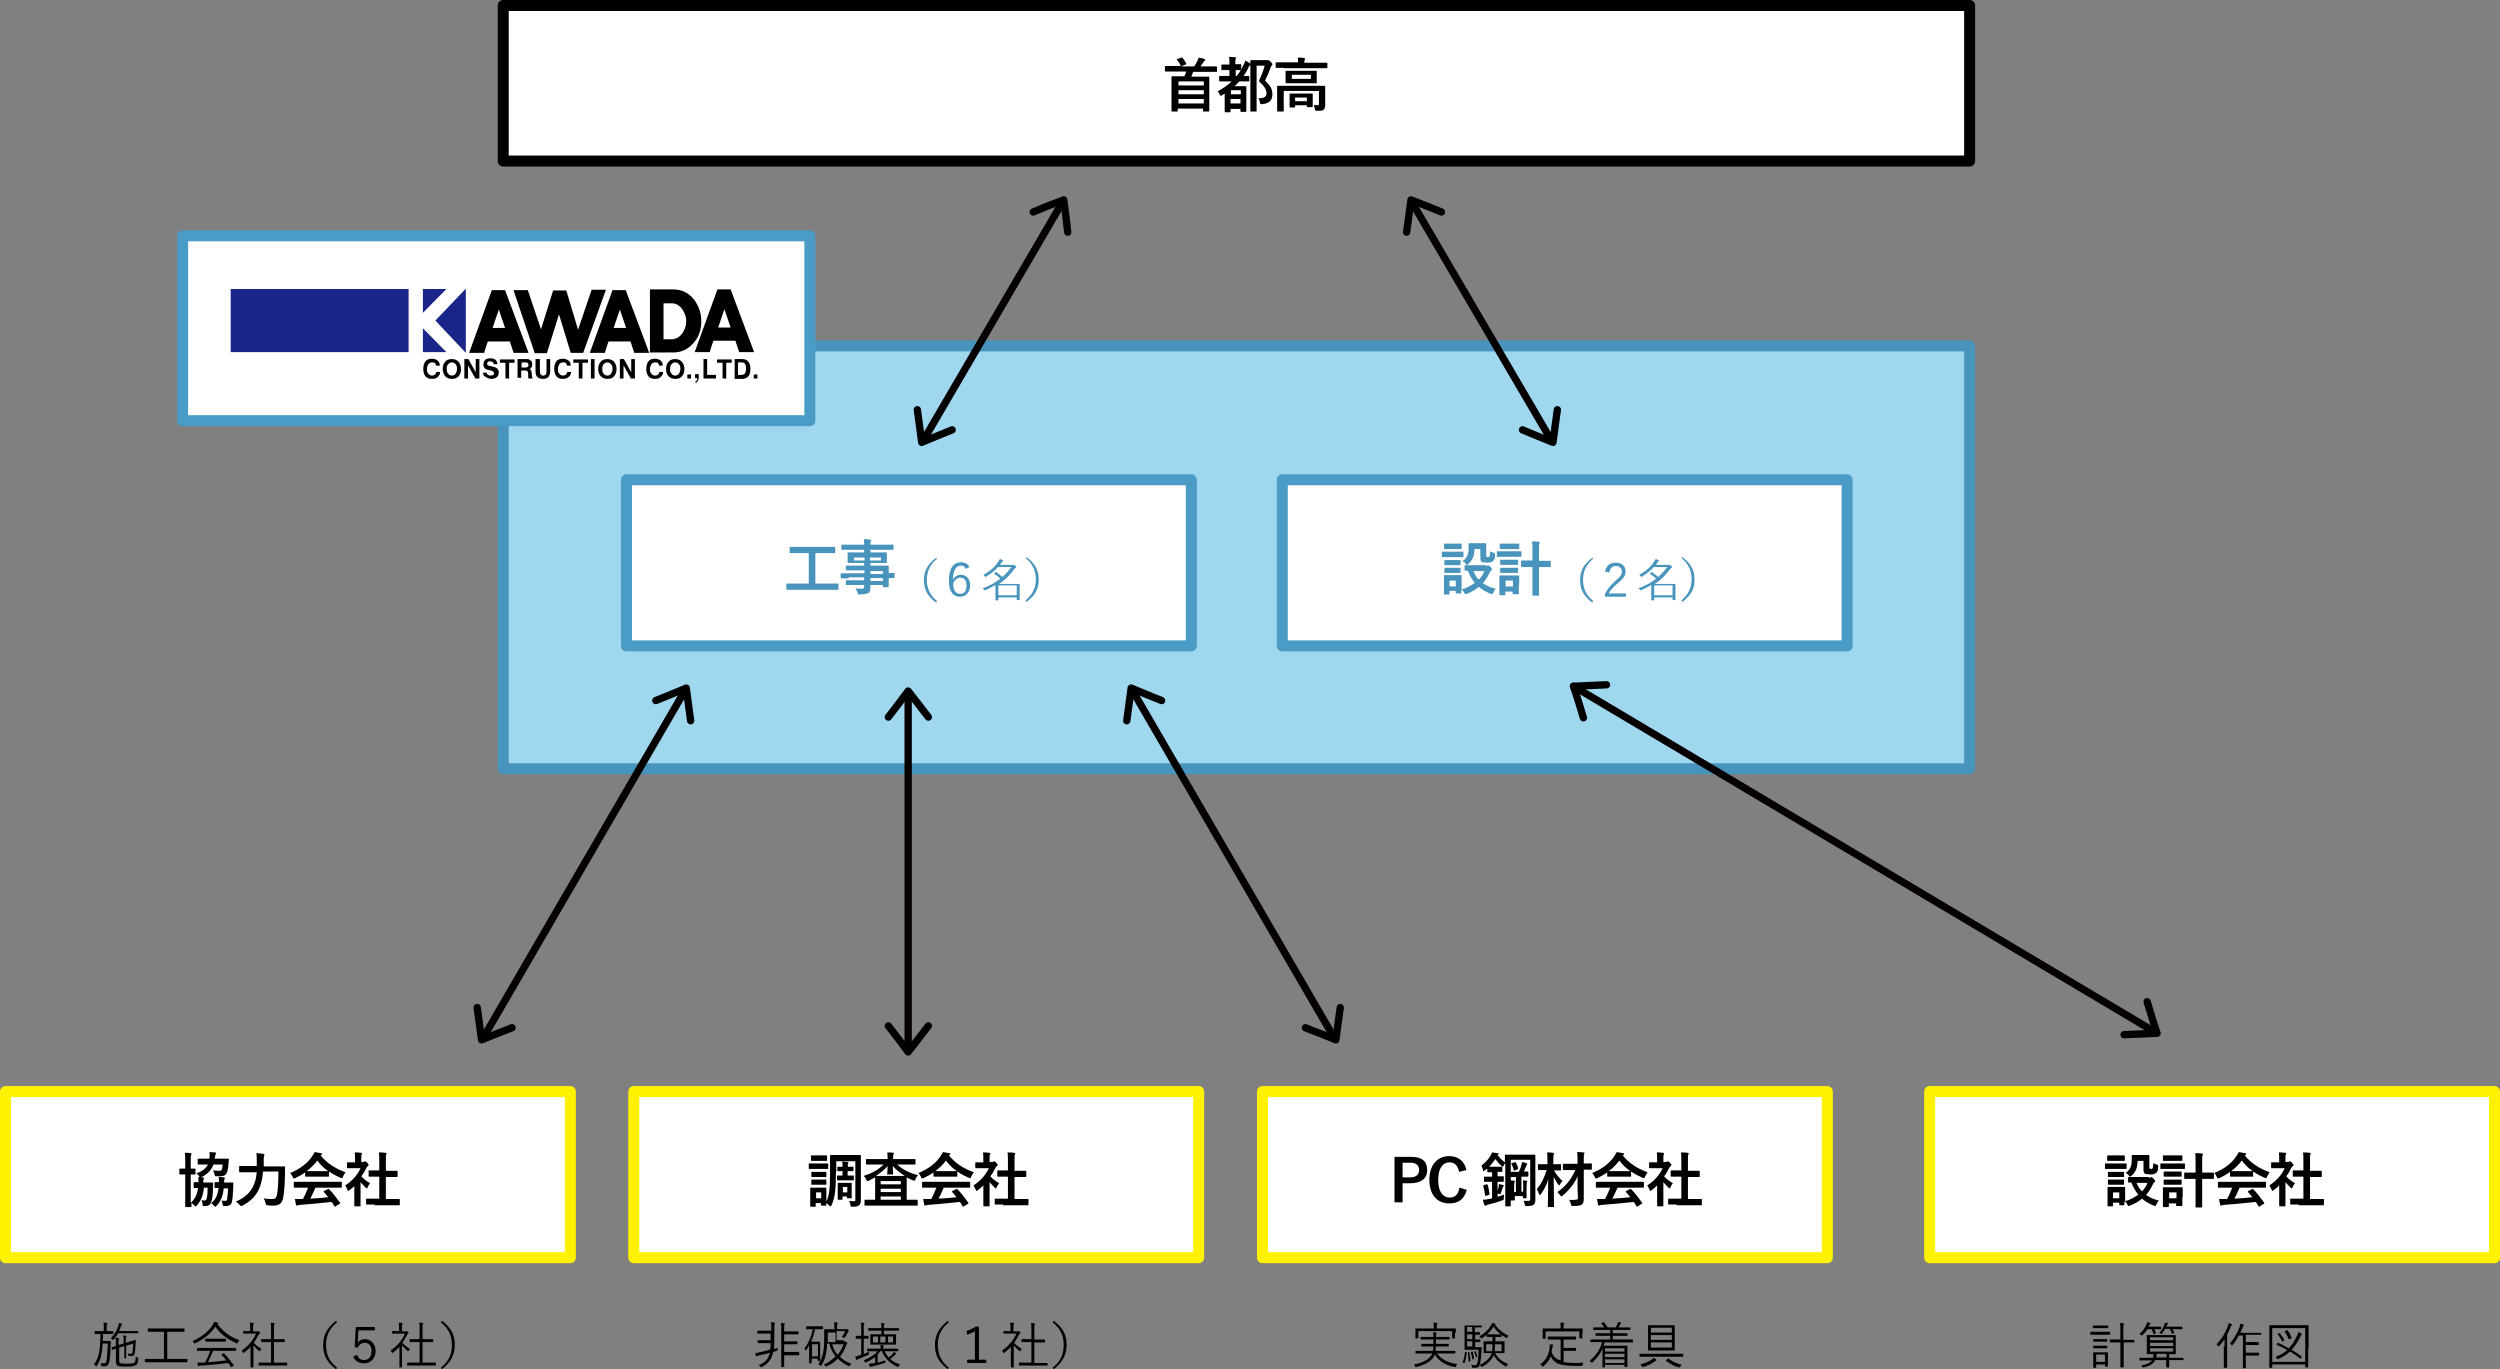 <?xml version="1.0" encoding="utf-8"?>
<!-- Generator: Adobe Illustrator 23.0.1, SVG Export Plug-In . SVG Version: 6.00 Build 0)  -->
<svg version="1.1" id="レイヤー_1" xmlns="http://www.w3.org/2000/svg" xmlns:xlink="http://www.w3.org/1999/xlink" x="0px"
	 y="0px" viewBox="0 0 681.6 373.3" style="enable-background:new 0 0 681.6 373.3;" xml:space="preserve">
<rect x="0" y="0" width="681.6" height="373.3" fill="#808080" stroke="none"/>
<style type="text/css">
	.st0{fill:#9FD7EF;stroke:#4894BC;stroke-width:3;stroke-linecap:round;stroke-linejoin:round;stroke-miterlimit:10;}
	.st1{fill:#FFFFFF;stroke:#000000;stroke-width:3;stroke-linecap:round;stroke-linejoin:round;stroke-miterlimit:10;}
	.st2{fill:#FFFFFF;stroke:#4A9CC7;stroke-width:3;stroke-linecap:round;stroke-linejoin:round;stroke-miterlimit:10;}
	.st3{fill:#4894BC;}
	.st4{fill:#FFFFFF;stroke:#FFF100;stroke-width:3;stroke-linecap:round;stroke-linejoin:round;stroke-miterlimit:10;}
	.st5{fill:#1A258A;}
	.st6{fill:none;stroke:#040000;stroke-width:2;stroke-linecap:round;stroke-linejoin:round;stroke-miterlimit:10;}
	.st7{fill:none;stroke:#000000;stroke-width:2;stroke-linecap:round;stroke-linejoin:round;stroke-miterlimit:10;}
</style>
<g>
	<g>
		<rect x="137.2" y="94.3" class="st0" width="399.8" height="115.3"/>
		<rect x="137.2" y="1.5" class="st1" width="399.8" height="42.4"/>
		<g>
			<path d="M319.8,19.5c-1.4,0-1.9,0-2,0c-0.2,0-0.2,0-0.2-0.2v-1.1c0-0.2,0-0.2,0.2-0.2c0.1,0,0.6,0,2,0h2.2c0,0-0.1-0.1-0.1-0.1
				c-0.2-0.5-0.6-1.1-1-1.6c-0.1-0.1-0.1-0.2,0.1-0.2l1.1-0.4c0.2-0.1,0.2-0.1,0.3,0.1c0.4,0.4,0.7,1,1,1.5c0.1,0.1,0.1,0.2-0.2,0.3
				l-1.2,0.5h3.6c0.4-0.6,0.7-1.2,0.9-1.6c0.1-0.3,0.2-0.5,0.3-0.8c0.5,0.1,1.2,0.2,1.6,0.4c0.1,0,0.2,0.1,0.2,0.2
				c0,0.1-0.1,0.2-0.2,0.3c-0.1,0.1-0.2,0.2-0.3,0.3c-0.2,0.4-0.5,0.8-0.8,1.2h2.3c1.4,0,1.9,0,2,0c0.2,0,0.2,0,0.2,0.2v1.1
				c0,0.2,0,0.2-0.2,0.2c-0.1,0-0.6,0-2,0h-4.3c-0.2,0.5-0.3,0.9-0.5,1.3h2.5c1.6,0,2.1,0,2.2,0c0.2,0,0.2,0,0.2,0.2
				c0,0.1,0,0.7,0,2.8v2.4c0,3.2,0,3.8,0,3.9c0,0.2,0,0.2-0.2,0.2h-1.3c-0.2,0-0.2,0-0.2-0.2v-0.6h-6.9v0.6c0,0.1,0,0.2-0.2,0.2
				h-1.3c-0.2,0-0.2,0-0.2-0.2c0-0.1,0-0.7,0-4V24c0-2.3,0-2.9,0-3c0-0.2,0-0.2,0.2-0.2c0.1,0,0.7,0,2.2,0h1.1
				c0.2-0.4,0.4-0.8,0.5-1.3H319.8z M321.3,23.3h6.9v-1.1h-6.9V23.3z M328.2,25.7v-1.1h-6.9v1.1H328.2z M328.2,28.2V27h-6.9v1.2
				H328.2z"/>
			<path d="M338.4,18.9c0.2-0.4,0.4-0.7,0.6-1.1c0.2-0.4,0.4-0.8,0.5-1.3c0.4,0.2,1,0.5,1.3,0.8c0.1,0.1,0.2,0.2,0.2,0.3
				c0,0.1-0.1,0.2-0.2,0.2c-0.2,0.2-0.4,0.4-0.5,0.8c-0.4,0.8-0.8,1.5-1.3,2.1c0.9,0,1.4,0,1.4,0c0.2,0,0.2,0,0.2,0.2v1.1
				c0,0.2,0,0.2-0.2,0.2c-0.1,0-0.6,0-2,0h-0.5c-0.4,0.4-0.8,0.9-1.3,1.3h1.6c0.9,0,1.3,0,1.4,0c0.2,0,0.2,0,0.2,0.2
				c0,0.1,0,0.6,0,2.2v1.6c0,2.2,0,2.7,0,2.8c0,0.1,0,0.2-0.2,0.2h-1.2c-0.2,0-0.2,0-0.2-0.2v-0.6h-2.7v0.7c0,0.2,0,0.2-0.2,0.2
				h-1.2c-0.2,0-0.2,0-0.2-0.2c0-0.1,0-0.6,0-2.8v-2.1c-0.2,0.2-0.5,0.3-0.8,0.5c-0.1,0.1-0.2,0.1-0.3,0.1c-0.1,0-0.2-0.1-0.3-0.4
				c-0.1-0.3-0.3-0.6-0.5-0.8c1.4-0.8,2.7-1.6,3.8-2.7h-1.2c-1.5,0-2,0-2,0c-0.2,0-0.2,0-0.2-0.2v-1.1c0-0.2,0-0.2,0.2-0.2
				c0.1,0,0.6,0,2,0h0.6v-1.6h-0.4c-1.1,0-1.5,0-1.6,0c-0.2,0-0.2,0-0.2-0.2v-1.1c0-0.2,0-0.2,0.2-0.2c0.1,0,0.5,0,1.6,0h0.4v-0.1
				c0-1,0-1.4-0.1-2c0.6,0,1,0.1,1.6,0.1c0.2,0,0.3,0.1,0.3,0.2c0,0.1,0,0.2-0.1,0.3c-0.1,0.2-0.1,0.4-0.1,1.3v0.1
				c0.9,0,1.3,0,1.4,0c0.2,0,0.2,0,0.2,0.2V18.9z M335.6,24.6v1.1h2.7v-1.1H335.6z M338.2,28.2V27h-2.7v1.2H338.2z M336.9,20.7h0.3
				c0.4-0.5,0.8-1,1.1-1.6h0c-0.1,0-0.5,0-1.4,0V20.7z M345.2,16.4c0.2,0,0.4,0,0.4,0c0.1,0,0.2,0,0.2,0c0.1,0,0.3,0.1,0.7,0.5
				c0.3,0.4,0.4,0.5,0.4,0.7s-0.1,0.2-0.2,0.3c-0.1,0.1-0.2,0.2-0.3,0.6c-0.5,1.2-0.9,2.3-1.5,3.5c1.6,1.5,2,2.4,2,3.7
				c0,1.7-0.9,2.5-2.8,2.7c-0.5,0-0.5,0-0.6-0.5c-0.1-0.5-0.2-0.8-0.4-1.1c1.5,0,2.2-0.4,2.2-1.3c0-1-0.4-1.8-2.1-3.4
				c0.7-1.4,1.2-2.7,1.6-4.2h-2.2v9c0,2.1,0,3.3,0,3.3c0,0.2,0,0.2-0.2,0.2h-1.3c-0.2,0-0.2,0-0.2-0.2c0-0.1,0-1.2,0-3.3V20
				c0-2.2,0-3.3,0-3.4c0-0.2,0-0.2,0.2-0.2c0.1,0,0.5,0,1.4,0H345.2z"/>
			<path d="M350,18.5c-1.4,0-1.9,0-2,0c-0.2,0-0.2,0-0.2-0.2v-1.1c0-0.2,0-0.2,0.2-0.2c0.1,0,0.6,0,2,0h3.9v0c0-0.5,0-0.9-0.1-1.3
				c0.6,0,1.2,0,1.7,0.1c0.2,0,0.3,0.1,0.3,0.2c0,0.1-0.1,0.2-0.1,0.3c0,0.1-0.1,0.3-0.1,0.8v0h4.1c1.4,0,1.9,0,2,0
				c0.2,0,0.2,0,0.2,0.2v1.1c0,0.2,0,0.2-0.2,0.2c-0.1,0-0.6,0-2,0H350z M361.3,26.7c0,0.9,0,1.5,0,2c0,0.4-0.1,0.9-0.4,1.2
				c-0.3,0.3-0.7,0.3-1.8,0.3c-0.5,0-0.5,0-0.6-0.5c-0.1-0.4-0.2-0.8-0.3-1.1c0.5,0,0.7,0.1,1,0.1c0.3,0,0.4-0.1,0.4-0.4v-3.5H350
				v3.6c0,1.2,0,1.7,0,1.8c0,0.2,0,0.2-0.2,0.2h-1.4c-0.2,0-0.2,0-0.2-0.2c0-0.1,0-0.6,0-1.8v-3.1c0-1.1,0-1.6,0-1.7
				c0-0.2,0-0.2,0.2-0.2c0.1,0,0.6,0,2.2,0h8.3c1.5,0,2,0,2.2,0c0.2,0,0.2,0,0.2,0.2c0,0.1,0,0.7,0,1.8V26.7z M356.7,19.3
				c1.5,0,2,0,2.1,0c0.2,0,0.2,0,0.2,0.2c0,0.1,0,0.4,0,1v1c0,0.7,0,0.9,0,1c0,0.2,0,0.2-0.2,0.2c-0.1,0-0.6,0-2.1,0h-3.9
				c-1.5,0-2,0-2.1,0c-0.2,0-0.2,0-0.2-0.2c0-0.1,0-0.4,0-1v-1c0-0.7,0-0.9,0-1c0-0.2,0-0.2,0.2-0.2c0.1,0,0.6,0,2.1,0H356.7z
				 M351.8,29.3c-0.2,0-0.2,0-0.2-0.2c0-0.1,0-0.4,0-1.8v-0.6c0-0.6,0-0.9,0-1c0-0.2,0-0.2,0.2-0.2c0.1,0,0.5,0,1.7,0h2.5
				c1.2,0,1.6,0,1.7,0c0.2,0,0.2,0,0.2,0.2c0,0.1,0,0.4,0,0.8v0.7c0,1.4,0,1.7,0,1.8c0,0.2,0,0.2-0.2,0.2h-1.2c-0.2,0-0.2,0-0.2-0.2
				v-0.3h-3.2v0.4c0,0.2,0,0.2-0.2,0.2H351.8z M357.4,20.4h-5.2v1.1h5.2V20.4z M353.1,27.6h3.2v-1h-3.2V27.6z"/>
		</g>
		<rect x="170.8" y="130.8" class="st2" width="154" height="45.3"/>
		<g>
			<path class="st3" d="M216.6,160.8c-1.4,0-1.9,0-2,0c-0.2,0-0.2,0-0.2-0.2v-1.3c0-0.2,0-0.2,0.2-0.2c0.1,0,0.6,0,2,0h3.9v-8.3
				h-2.8c-1.6,0-2.1,0-2.2,0c-0.2,0-0.2,0-0.2-0.2v-1.3c0-0.2,0-0.2,0.2-0.2c0.1,0,0.6,0,2.2,0h7.7c1.5,0,2,0,2.1,0
				c0.2,0,0.2,0,0.2,0.2v1.3c0,0.2,0,0.2-0.2,0.2c-0.1,0-0.6,0-2.1,0h-3.1v8.3h4.1c1.4,0,1.9,0,2,0c0.2,0,0.2,0,0.2,0.2v1.3
				c0,0.2,0,0.2-0.2,0.2c-0.1,0-0.6,0-2,0H216.6z"/>
			<path class="st3" d="M231.4,157.7c-1.4,0-1.9,0-2,0c-0.1,0-0.2,0-0.2-0.2v-1c0-0.2,0-0.2,0.2-0.2c0.1,0,0.6,0,2,0h4.3v-0.8H233
				c-1.6,0-2.1,0-2.2,0c-0.2,0-0.2,0-0.2-0.2v-0.9c0-0.2,0-0.2,0.2-0.2c0.1,0,0.6,0,2.2,0h2.6v-0.7h-2.1c-1.6,0-2.1,0-2.2,0
				c-0.2,0-0.2,0-0.2-0.2c0-0.1,0-0.3,0-0.8v-0.9c0-0.5,0-0.7,0-0.8c0-0.2,0-0.2,0.2-0.2c0.1,0,0.7,0,2.2,0h2.1v-0.7h-4
				c-1.4,0-1.9,0-2,0c-0.2,0-0.2,0-0.2-0.2v-1c0-0.2,0-0.2,0.2-0.2c0.1,0,0.6,0,2,0h4c0-0.6,0-1-0.1-1.5c0.6,0,1.1,0,1.7,0.1
				c0.1,0,0.3,0.1,0.3,0.2c0,0.1,0,0.2-0.1,0.3c-0.1,0.2-0.1,0.4-0.1,0.9h4.1c1.4,0,1.9,0,2,0c0.2,0,0.2,0,0.2,0.2v1
				c0,0.2,0,0.2-0.2,0.2c-0.1,0-0.6,0-2,0h-4.1v0.7h2.1c1.6,0,2.1,0,2.2,0c0.2,0,0.2,0,0.2,0.2c0,0.1,0,0.3,0,0.8v0.9
				c0,0.5,0,0.7,0,0.8c0,0.2,0,0.2-0.2,0.2c-0.1,0-0.7,0-2.2,0h-2.1v0.7h2.6c1.6,0,2.1,0,2.2,0c0.2,0,0.2,0,0.2,0.2
				c0,0.1,0,0.5,0,1.4v0.4c0.9,0,1.3,0,1.4,0c0.1,0,0.2,0,0.2,0.2v1c0,0.2,0,0.2-0.2,0.2c-0.1,0-0.4,0-1.4,0v0.8c0,1,0,1.4,0,1.5
				c0,0.2,0,0.2-0.2,0.2h-1.2c-0.2,0-0.2,0-0.2-0.2v-0.4h-3.4c0,0.3,0,0.6,0,0.8c0,0.7-0.1,1.2-0.6,1.4c-0.4,0.2-1.1,0.3-2.3,0.4
				c-0.5,0-0.5,0-0.6-0.5c-0.1-0.4-0.4-0.8-0.6-1.2c0.6,0.1,1,0.1,1.6,0.1c0.7,0,0.8-0.1,0.8-0.6v-0.4H233c-1.6,0-2.1,0-2.2,0
				c-0.2,0-0.2,0-0.2-0.2v-0.9c0-0.2,0-0.2,0.2-0.2c0.1,0,0.6,0,2.2,0h2.6v-0.8H231.4z M235.7,152.8V152h-2.9v0.8H235.7z M240.2,152
				h-3v0.8h3V152z M237.3,155.7v0.8h3.4v-0.8H237.3z M240.7,158.4v-0.8h-3.4v0.8H240.7z"/>
			<path class="st3" d="M255.5,152.3c-2.1,1.8-2.8,3.6-2.8,5.8c0,2.2,0.7,4,2.8,5.8l-0.3,0.4c-2.4-1.8-3.3-3.7-3.3-6.1
				c0-2.5,0.9-4.3,3.3-6.1L255.5,152.3z"/>
			<path class="st3" d="M263.3,155.1c-0.2-0.6-0.7-0.9-1.3-0.9c-1.4,0-2.1,1.3-2.2,3.8c0.6-0.9,1.4-1.3,2.2-1.3
				c1.4,0,2.5,1.1,2.5,2.9c0,1.9-1.2,3.1-2.8,3.1c-1.7,0-3-1.3-3-4.3c0-3.6,1.3-5.1,3.3-5.1c1.1,0,1.9,0.5,2.3,1.3L263.3,155.1z
				 M261.8,161.9c1.1,0,1.7-0.8,1.7-2.3c0-1.3-0.6-2.1-1.6-2.1c-0.8,0-1.4,0.4-2,1.4C259.8,161,260.6,161.9,261.8,161.9z"/>
			<path class="st3" d="M278,161.4c0,1.8,0,2.1,0,2.1c0,0.1,0,0.1-0.1,0.1h-0.6c-0.1,0-0.1,0-0.1-0.1v-0.6h-5v0.7
				c0,0.1,0,0.1-0.1,0.1h-0.6c-0.1,0-0.1,0-0.1-0.1c0-0.1,0-0.4,0-2.2v-1.9c-0.8,0.5-1.7,0.9-2.7,1.4c-0.2,0.1-0.2,0.1-0.4-0.1
				c-0.1-0.2-0.2-0.3-0.4-0.4c2-0.7,3.5-1.6,4.8-2.6c-0.5-0.6-1.1-1-1.6-1.3c-0.1-0.1-0.1-0.1,0-0.2l0.3-0.3c0.1-0.1,0.1-0.1,0.2,0
				c0.6,0.4,1.1,0.8,1.7,1.3c1-0.9,1.8-1.8,2.5-2.7h-3.7c-0.8,0.9-1.8,1.7-3.2,2.6c-0.1,0-0.2,0.1-0.2,0.1c-0.1,0-0.1-0.1-0.2-0.2
				c-0.1-0.2-0.3-0.3-0.4-0.4c1.9-1,3.2-2.2,4.1-3.6c0.2-0.3,0.3-0.5,0.4-0.7c0.3,0.1,0.6,0.2,0.8,0.3c0.1,0,0.1,0.1,0.1,0.1
				c0,0.1-0.1,0.1-0.1,0.2c-0.1,0.1-0.2,0.1-0.3,0.4c-0.2,0.2-0.3,0.4-0.5,0.6h3.3c0.2,0,0.2,0,0.3,0c0,0,0.1,0,0.2,0
				c0.1,0,0.2,0,0.4,0.2c0.2,0.2,0.3,0.3,0.3,0.4s-0.1,0.1-0.2,0.2c-0.1,0.1-0.2,0.2-0.4,0.4c-1.1,1.5-2.3,2.8-4.1,4h3.8
				c1.1,0,1.6,0,1.7,0c0.1,0,0.1,0,0.1,0.1s0,0.4,0,1.4V161.4z M277.2,159.6h-5v2.7h5V159.6z"/>
			<path class="st3" d="M279.9,151.9c2.4,1.8,3.3,3.7,3.3,6.1c0,2.5-0.9,4.3-3.3,6.1l-0.3-0.4c2.1-1.8,2.8-3.6,2.8-5.8
				c0-2.2-0.7-4-2.8-5.8L279.9,151.9z"/>
		</g>
		<rect x="1.5" y="297.6" class="st4" width="154" height="45.3"/>
		<g>
			<path d="M56.4,322.4c1.1,0,1.4,0,1.5,0c0.2,0,0.2,0,0.2,0.2c0,0.3,0,0.7,0,1c-0.1,2.3-0.2,3.3-0.5,4.1c-0.2,0.7-0.7,1.1-1.5,1.1
				c-0.2,0-0.4,0-0.6,0c-0.2,0-0.3-0.1-0.3-0.6c0-0.4-0.1-0.7-0.3-1c0.4,0.1,0.6,0.1,0.9,0.1c0.3,0,0.4-0.1,0.5-0.4
				c0.2-0.5,0.3-1.4,0.3-3.1h-1c-0.2,2.1-0.8,3.6-1.9,4.8c-0.2,0.2-0.3,0.3-0.4,0.3s-0.2-0.1-0.3-0.2c-0.2-0.3-0.5-0.5-0.8-0.7
				c0,0.5,0,0.8,0,0.9c0,0.2,0,0.2-0.2,0.2h-1.3c-0.1,0-0.2,0-0.2-0.2c0-0.1,0-1,0-2.8v-5.9h0c-1,0-1.3,0-1.4,0
				c-0.1,0-0.2,0-0.2-0.2v-1.2c0-0.2,0-0.2,0.2-0.2c0.1,0,0.4,0,1.4,0h0v-1.9c0-1.1,0-1.6-0.1-2.4c0.6,0,1.1,0,1.6,0.1
				c0.2,0,0.2,0.1,0.2,0.2c0,0.1,0,0.2-0.1,0.3c-0.1,0.2-0.1,0.6-0.1,1.8v1.9c0.7,0,1,0,1.1,0c0.2,0,0.2,0,0.2,0.2v1.2
				c0,0.2,0,0.2-0.2,0.2c-0.1,0-0.4,0-1.1,0v7.8c1.1-1.1,1.7-2.1,2-4.1c-0.7,0-1,0-1,0c-0.2,0-0.2,0-0.2-0.2v-1.2
				c0-0.1,0-0.2,0.2-0.2c0.1,0,0.4,0,1.1,0c0-0.6,0-1,0-1.4c0.1,0,0.2,0,0.3,0c0,0-0.1-0.1-0.1-0.2c-0.2-0.4-0.5-0.6-0.8-0.8
				c1.6-0.5,2.6-1.3,3.2-2.4h-0.5c-1.5,0-2,0-2.1,0c-0.2,0-0.2,0-0.2-0.2v-1.2c0-0.1,0-0.2,0.2-0.2c0.1,0,0.6,0,2.1,0h0.9l0-0.3
				c0.1-0.5,0.1-1,0-1.5c0.5,0,1.1,0.1,1.5,0.1c0.2,0,0.3,0.1,0.3,0.2c0,0.1,0,0.2-0.1,0.3c-0.1,0.2-0.1,0.3-0.2,0.8l-0.1,0.4h1.6
				c1.5,0,2,0,2.1,0c0.2,0,0.2,0,0.2,0.2l-0.1,1.2c-0.1,1.4-0.3,2.2-0.6,2.7c-0.3,0.5-0.9,0.7-1.6,0.7c-0.4,0-0.7,0-1,0
				c-0.5,0-0.5,0-0.6-0.5c-0.1-0.4-0.2-0.7-0.4-1.1c0.6,0.1,1.2,0.1,1.7,0.1c0.4,0,0.6-0.1,0.7-0.4c0.1-0.3,0.1-0.8,0.2-1.3h-2.5
				c-0.6,1.6-1.6,2.6-3.4,3.5l0.5,0c0.2,0,0.3,0.1,0.3,0.2c0,0.1,0,0.1-0.1,0.3c0,0.1-0.1,0.4-0.1,0.9H56.4z M61,323.9
				c-0.2,2.2-0.8,3.6-1.9,4.8c-0.2,0.2-0.3,0.3-0.4,0.3c-0.1,0-0.2-0.1-0.3-0.2c-0.3-0.3-0.5-0.5-0.8-0.8c1.2-1,1.7-2,2-4.1
				c-0.6,0-0.8,0-0.9,0c-0.2,0-0.2,0-0.2-0.2v-1.2c0-0.1,0-0.2,0.2-0.2c0.1,0,0.3,0,1,0c0-0.5,0-1-0.1-1.4c0.5,0,0.9,0,1.4,0.1
				c0.2,0,0.3,0.1,0.3,0.2s0,0.2-0.1,0.3c-0.1,0.1-0.1,0.4-0.1,0.9h0.8c1.1,0,1.4,0,1.5,0c0.2,0,0.2,0,0.2,0.2c0,0.3,0,0.7,0,1
				c-0.1,2.4-0.2,3.3-0.4,4.2c-0.2,0.7-0.8,1-1.5,1c-0.2,0-0.4,0-0.6,0c-0.3,0-0.3,0-0.4-0.5c-0.1-0.4-0.2-0.8-0.3-1
				c0.4,0.1,0.6,0.1,1,0.1c0.3,0,0.5-0.1,0.5-0.4c0.1-0.5,0.2-1.4,0.3-3H61z"/>
			<path d="M71.7,319.6c-0.1,1.3-0.4,2.7-0.8,3.9c-0.9,2.4-2.5,4-4.8,5.2c-0.2,0.1-0.3,0.1-0.4,0.1c-0.1,0-0.2-0.1-0.4-0.3
				c-0.3-0.4-0.7-0.7-1-0.9c2.6-1.1,4.2-2.7,5-4.8c0.4-1,0.6-2.1,0.7-3.2h-2.5c-1.5,0-2.1,0-2.1,0c-0.2,0-0.2,0-0.2-0.2v-1.3
				c0-0.2,0-0.2,0.2-0.2c0.1,0,0.6,0,2.1,0H70c0-0.5,0-0.9,0-1.4c0-0.8,0-1.4-0.1-2.1c0.6,0,1.3,0.1,1.9,0.2c0.2,0,0.3,0.1,0.3,0.2
				c0,0.2-0.1,0.3-0.1,0.4c-0.1,0.2-0.1,0.7-0.1,1.4c0,0.4,0,0.9,0,1.4h3.4c1.6,0,2.1,0,2.2,0c0.2,0,0.2,0,0.2,0.2c0,0.5,0,1,0,1.4
				c0,2.7-0.2,5.3-0.5,7c-0.3,1.5-1.1,2.1-2.7,2.1c-0.6,0-1.1,0-1.5-0.1c-0.5,0-0.5-0.1-0.6-0.6c-0.1-0.5-0.3-0.9-0.5-1.3
				c1,0.2,1.6,0.2,2.4,0.2c0.6,0,1-0.2,1.2-1.1c0.3-1.5,0.4-3.7,0.4-6.4H71.7z"/>
			<path d="M83.4,319.5c-0.9,0.7-1.9,1.2-2.9,1.7c-0.2,0.1-0.3,0.1-0.4,0.1c-0.1,0-0.2-0.1-0.3-0.4c-0.2-0.4-0.4-0.8-0.7-1.1
				c2.8-1.1,4.9-2.8,6.1-4.7c0.3-0.4,0.4-0.7,0.6-1c0.6,0.1,1.2,0.2,1.7,0.3c0.2,0,0.3,0.1,0.3,0.2c0,0.1,0,0.2-0.2,0.3
				c-0.1,0-0.2,0.1-0.2,0.1c1.8,2.2,4,3.6,6.8,4.6c-0.3,0.4-0.5,0.8-0.7,1.2c-0.1,0.3-0.2,0.4-0.3,0.4c-0.1,0-0.2,0-0.4-0.1
				c-1.1-0.5-2.1-1-3.1-1.7v1.2c0,0.2,0,0.2-0.2,0.2c-0.1,0-0.5,0-1.8,0h-2.5c-1.3,0-1.7,0-1.8,0c-0.2,0-0.2,0-0.2-0.2V319.5z
				 M82.4,323.8c-1.5,0-2,0-2.1,0c-0.2,0-0.2,0-0.2-0.2v-1.2c0-0.2,0-0.2,0.2-0.2c0.1,0,0.6,0,2.1,0h8.5c1.5,0,2,0,2.1,0
				c0.2,0,0.2,0,0.2,0.2v1.2c0,0.2,0,0.2-0.2,0.2c-0.1,0-0.6,0-2.1,0H86c-0.4,1-0.9,2-1.4,3c1.7-0.1,3.4-0.2,4.9-0.4
				c-0.4-0.4-0.7-0.9-1.2-1.4c-0.1-0.1-0.1-0.2,0.1-0.3l1-0.5c0.2-0.1,0.2-0.1,0.3,0c1.1,1.1,2,2.3,3,3.7c0.1,0.1,0.1,0.2-0.1,0.3
				l-1.1,0.7c-0.1,0.1-0.1,0.1-0.2,0.1c0,0-0.1,0-0.1-0.1c-0.3-0.4-0.5-0.9-0.8-1.2c-2.7,0.3-5.9,0.6-8.6,0.8
				c-0.3,0-0.5,0.1-0.6,0.1c-0.1,0.1-0.2,0.1-0.3,0.1c-0.1,0-0.2-0.1-0.2-0.2c-0.1-0.5-0.2-1.1-0.3-1.6c0.6,0,1.1,0,1.7,0
				c0.2,0,0.3,0,0.5,0c0.6-1.1,1-2.1,1.4-3.1H82.4z M87.8,319.3c1.1,0,1.6,0,1.7,0c-1.2-0.8-2.2-1.8-3-2.9c-0.8,1.1-1.8,2.1-2.9,2.9
				c0.1,0,0.6,0,1.8,0H87.8z"/>
			<path d="M96.8,323.2c-0.5,0.5-1,0.9-1.5,1.3c-0.2,0.1-0.3,0.2-0.3,0.2c-0.1,0-0.2-0.1-0.3-0.4c-0.2-0.4-0.4-0.9-0.6-1.1
				c1.9-1.2,3.4-2.9,4.2-4.7h-1.8c-1.2,0-1.6,0-1.7,0c-0.2,0-0.2,0-0.2-0.2v-1.2c0-0.2,0-0.2,0.2-0.2c0.1,0,0.5,0,1.7,0h0.3v-0.7
				c0-0.8,0-1.4-0.1-2c0.6,0,1.1,0,1.7,0.1c0.2,0,0.3,0.1,0.3,0.2c0,0.1,0,0.2-0.1,0.3c-0.1,0.2-0.1,0.5-0.1,1.3v0.7H99
				c0.1,0,0.2,0,0.3-0.1c0.1,0,0.1-0.1,0.2-0.1c0.1,0,0.3,0.1,0.6,0.4c0.3,0.3,0.4,0.5,0.4,0.6c0,0.1,0,0.2-0.2,0.3
				c-0.1,0.1-0.2,0.2-0.4,0.5c-0.4,0.8-0.8,1.6-1.4,2.3c0.6,0.7,1.4,1.3,2.4,1.9c-0.2,0.3-0.5,0.6-0.6,1c-0.1,0.2-0.2,0.4-0.3,0.4
				c-0.1,0-0.2-0.1-0.3-0.2c-0.5-0.5-1-1-1.4-1.5v4.5c0,1.2,0,1.8,0,1.9c0,0.2,0,0.2-0.2,0.2h-1.3c-0.2,0-0.2,0-0.2-0.2
				c0-0.1,0-0.7,0-1.9V323.2z M102.1,328.4c-1.5,0-2,0-2.1,0c-0.2,0-0.2,0-0.2-0.2V327c0-0.2,0-0.2,0.2-0.2c0.1,0,0.6,0,2.1,0h1.3
				v-6h-0.7c-1.4,0-1.9,0-2,0c-0.1,0-0.2,0-0.2-0.2v-1.3c0-0.2,0-0.2,0.2-0.2c0.1,0,0.6,0,2,0h0.7v-2.5c0-1.1,0-1.7-0.1-2.4
				c0.6,0,1.2,0,1.8,0.1c0.1,0,0.3,0.1,0.3,0.2c0,0.1,0,0.2-0.1,0.3c-0.1,0.2-0.1,0.6-0.1,1.8v2.6h1c1.4,0,1.9,0,2,0
				c0.2,0,0.2,0,0.2,0.2v1.3c0,0.2,0,0.2-0.2,0.2c-0.1,0-0.6,0-2,0h-1v6h1.5c1.5,0,2,0,2.1,0c0.2,0,0.2,0,0.2,0.2v1.3
				c0,0.2,0,0.2-0.2,0.2c-0.1,0-0.6,0-2.1,0H102.1z"/>
		</g>
		<rect x="172.8" y="297.6" class="st4" width="154" height="45.3"/>
		<g>
			<path d="M223.9,317.2c1.2,0,1.6,0,1.7,0c0.2,0,0.2,0,0.2,0.2v1.1c0,0.2,0,0.2-0.2,0.2c-0.1,0-0.5,0-1.7,0h-1.5
				c-1.2,0-1.6,0-1.7,0c-0.2,0-0.2,0-0.2-0.2v-1.1c0-0.2,0-0.2,0.2-0.2c0.1,0,0.5,0,1.7,0H223.9z M227.9,319.6c0,4.4-0.2,6.9-1.2,9
				c-0.1,0.2-0.2,0.3-0.3,0.3c-0.1,0-0.2-0.1-0.3-0.2c-0.2-0.3-0.5-0.5-0.8-0.7c0,0.3,0,0.4,0,0.5c0,0.2,0,0.2-0.2,0.2h-1.1
				c-0.2,0-0.2,0-0.2-0.2V328h-1.4v0.8c0,0.2,0,0.2-0.2,0.2h-1.1c-0.2,0-0.2,0-0.2-0.2c0-0.1,0-0.4,0-2.3v-1c0-1,0-1.4,0-1.5
				c0-0.2,0-0.2,0.2-0.2c0.1,0,0.4,0,1.5,0h1c1,0,1.4,0,1.5,0c0.1,0,0.2,0,0.2,0.2c0,0.1,0,0.5,0,1.2v2.4c0.9-1.7,1-4.4,1-8.2v-2
				c0-1.4,0-2.2,0-2.3c0-0.2,0-0.2,0.2-0.2c0.1,0,0.6,0,2.1,0h3.8c1.5,0,2,0,2.1,0c0.2,0,0.2,0,0.2,0.2c0,0.1,0,0.8,0,2.3v7.2
				c0,1.2,0,2,0,2.7c0,0.6-0.1,1-0.5,1.3c-0.3,0.3-0.7,0.4-1.9,0.4c-0.3,0-0.4,0-0.4-0.3c-0.1-0.5-0.2-1-0.4-1.3
				c0.5,0,0.8,0.1,1.3,0.1c0.4,0,0.4-0.1,0.4-0.5v-10.4h-5.2V319.6z M223.8,315c1,0,1.4,0,1.5,0c0.2,0,0.2,0,0.2,0.2v1.1
				c0,0.2,0,0.2-0.2,0.2c-0.1,0-0.4,0-1.5,0h-1c-1,0-1.4,0-1.5,0c-0.2,0-0.2,0-0.2-0.2v-1.1c0-0.2,0-0.2,0.2-0.2c0.1,0,0.4,0,1.5,0
				H223.8z M223.7,319.5c1,0,1.3,0,1.4,0c0.2,0,0.2,0,0.2,0.2v1c0,0.2,0,0.2-0.2,0.2c-0.1,0-0.4,0-1.4,0h-0.9c-1,0-1.3,0-1.4,0
				c-0.2,0-0.2,0-0.2-0.2v-1c0-0.1,0-0.2,0.2-0.2c0.1,0,0.4,0,1.4,0H223.7z M223.7,321.6c1,0,1.3,0,1.4,0c0.2,0,0.2,0,0.2,0.2v1
				c0,0.2,0,0.2-0.2,0.2c-0.1,0-0.4,0-1.4,0h-0.9c-1,0-1.3,0-1.4,0c-0.2,0-0.2,0-0.2-0.2v-1c0-0.2,0-0.2,0.2-0.2c0.1,0,0.4,0,1.4,0
				H223.7z M222.5,325.1v1.6h1.4v-1.6H222.5z M231.2,318.1c0.8,0,1.2,0,1.3,0c0.2,0,0.2,0,0.2,0.2v0.8c0,0.2,0,0.2-0.2,0.2
				c-0.1,0-0.5,0-1.3,0h-0.1v1.2h0.2c0.8,0,1.2,0,1.3,0c0.2,0,0.2,0,0.2,0.2v0.9c0,0.2,0,0.2-0.2,0.2c-0.1,0-0.5,0-1.3,0h-1.8
				c-0.6,0-1,0-1.1,0c-0.2,0-0.2,0-0.2-0.2v-0.9c0-0.2,0-0.2,0.2-0.2c0.1,0,0.5,0,1.1,0h0.2v-1.2h-0.1c-0.6,0-1,0-1.1,0
				c-0.2,0-0.2,0-0.2-0.2v-0.8c0-0.2,0-0.2,0.2-0.2c0.1,0,0.5,0,1.1,0h0.1v0c0-0.6,0-0.9-0.1-1.4c0.4,0,1,0.1,1.4,0.1
				c0.2,0,0.3,0.1,0.3,0.2c0,0.1,0,0.2-0.1,0.3C231.1,317.3,231.1,317.5,231.2,318.1L231.2,318.1L231.2,318.1z M232.2,324.7
				c0,1.4,0,1.7,0,1.8c0,0.2,0,0.2-0.2,0.2h-0.9c-0.2,0-0.2,0-0.2-0.2v-0.3h-1.2v0.7c0,0.2,0,0.2-0.2,0.2h-0.9c-0.2,0-0.2,0-0.2-0.2
				c0-0.1,0-0.4,0-2.1V324c0-0.9,0-1.2,0-1.3c0-0.2,0-0.2,0.2-0.2c0.1,0,0.4,0,1.2,0h1c0.8,0,1.1,0,1.2,0c0.2,0,0.2,0,0.2,0.2
				c0,0.1,0,0.4,0,1.1V324.7z M229.8,323.6v1.5h1.2v-1.5H229.8z"/>
			<path d="M238.4,317.5c-1.5,0-2,0-2.1,0c-0.2,0-0.2,0-0.2-0.2v-1.1c0-0.2,0-0.2,0.2-0.2c0.1,0,0.6,0,2.1,0h3.6v0
				c0-0.7,0-1.1-0.1-1.8c0.6,0,1.1,0,1.6,0.1c0.2,0,0.2,0.1,0.2,0.2c0,0.1,0,0.2-0.1,0.3c-0.1,0.1-0.1,0.3-0.1,0.9v0.3h3.8
				c1.5,0,2,0,2.1,0c0.2,0,0.2,0,0.2,0.2v1.1c0,0.1,0,0.2-0.2,0.2c-0.1,0-0.6,0-2.1,0h-2.7c1.4,1.3,3.3,2.3,5.7,2.9
				c-0.3,0.3-0.5,0.6-0.7,1.1c-0.1,0.3-0.2,0.4-0.3,0.4c-0.1,0-0.2,0-0.4-0.1c-0.6-0.3-1.2-0.5-1.7-0.8c0,0.2,0,0.8,0,1.7v4.4h0.8
				c1.4,0,1.9,0,2,0c0.1,0,0.2,0,0.2,0.2v1.2c0,0.2,0,0.2-0.2,0.2c-0.1,0-0.6,0-2,0h-10.1c-1.4,0-1.9,0-2,0c-0.2,0-0.2,0-0.2-0.2
				v-1.2c0-0.2,0-0.2,0.2-0.2c0.1,0,0.6,0,2,0h0.7v-4.4c0-1,0-1.5,0-1.7c-0.6,0.3-1.2,0.6-1.7,0.9c-0.2,0.1-0.3,0.1-0.4,0.1
				c-0.1,0-0.2-0.1-0.3-0.4c-0.2-0.4-0.4-0.7-0.7-1c2.2-0.7,4-1.7,5.4-3.1H238.4z M242.1,320.3c-0.2,0-0.2,0-0.2-0.2
				c0-0.4,0.1-1.2,0.1-2.2c-0.8,1-2,1.9-3.2,2.7c0.3,0,0.8,0,1.9,0h4.2c1,0,1.5,0,1.8,0c-1.3-0.8-2.4-1.7-3.3-2.7
				c0,0.9,0.1,1.8,0.1,2.1c0,0.2,0,0.2-0.2,0.2H242.1z M240.1,322v0.9h5.5V322H240.1z M245.6,325v-0.9h-5.5v0.9H245.6z M245.6,327.1
				v-0.9h-5.5v0.9H245.6z"/>
			<path d="M254.7,319.5c-0.9,0.7-1.9,1.2-2.9,1.7c-0.2,0.1-0.3,0.1-0.4,0.1c-0.1,0-0.2-0.1-0.3-0.4c-0.2-0.4-0.4-0.8-0.7-1.1
				c2.8-1.1,4.9-2.8,6.1-4.7c0.3-0.4,0.4-0.7,0.6-1c0.6,0.1,1.2,0.2,1.7,0.3c0.2,0,0.3,0.1,0.3,0.2c0,0.1,0,0.2-0.2,0.3
				c-0.1,0-0.2,0.1-0.2,0.1c1.8,2.2,4,3.6,6.8,4.6c-0.3,0.4-0.5,0.8-0.7,1.2c-0.1,0.3-0.2,0.4-0.3,0.4c-0.1,0-0.2,0-0.4-0.1
				c-1.1-0.5-2.1-1-3.1-1.7v1.2c0,0.2,0,0.2-0.2,0.2c-0.1,0-0.5,0-1.8,0h-2.5c-1.3,0-1.7,0-1.8,0c-0.2,0-0.2,0-0.2-0.2V319.5z
				 M253.7,323.8c-1.5,0-2,0-2.1,0c-0.2,0-0.2,0-0.2-0.2v-1.2c0-0.2,0-0.2,0.2-0.2c0.1,0,0.6,0,2.1,0h8.5c1.5,0,2,0,2.1,0
				c0.2,0,0.2,0,0.2,0.2v1.2c0,0.2,0,0.2-0.2,0.2c-0.1,0-0.6,0-2.1,0h-4.9c-0.4,1-0.9,2-1.4,3c1.7-0.1,3.4-0.2,4.9-0.4
				c-0.4-0.4-0.7-0.9-1.2-1.4c-0.1-0.1-0.1-0.2,0.1-0.3l1-0.5c0.2-0.1,0.2-0.1,0.3,0c1.1,1.1,2,2.3,3,3.7c0.1,0.1,0.1,0.2-0.1,0.3
				l-1.1,0.7c-0.1,0.1-0.1,0.1-0.2,0.1c0,0-0.1,0-0.1-0.1c-0.3-0.4-0.5-0.9-0.8-1.2c-2.7,0.3-5.9,0.6-8.6,0.8
				c-0.3,0-0.5,0.1-0.6,0.1c-0.1,0.1-0.2,0.1-0.3,0.1c-0.1,0-0.2-0.1-0.2-0.2c-0.1-0.5-0.2-1.1-0.3-1.6c0.6,0,1.1,0,1.7,0
				c0.2,0,0.3,0,0.5,0c0.6-1.1,1-2.1,1.4-3.1H253.7z M259.2,319.3c1.1,0,1.6,0,1.7,0c-1.2-0.8-2.2-1.8-3-2.9
				c-0.8,1.1-1.8,2.1-2.9,2.9c0.1,0,0.6,0,1.8,0H259.2z"/>
			<path d="M268.1,323.2c-0.5,0.5-1,0.9-1.5,1.3c-0.2,0.1-0.3,0.2-0.3,0.2c-0.1,0-0.2-0.1-0.3-0.4c-0.2-0.4-0.4-0.9-0.6-1.1
				c1.9-1.2,3.4-2.9,4.2-4.7h-1.8c-1.2,0-1.6,0-1.7,0c-0.2,0-0.2,0-0.2-0.2v-1.2c0-0.2,0-0.2,0.2-0.2c0.1,0,0.5,0,1.7,0h0.3v-0.7
				c0-0.8,0-1.4-0.1-2c0.6,0,1.1,0,1.7,0.1c0.2,0,0.3,0.1,0.3,0.2c0,0.1,0,0.2-0.1,0.3c-0.1,0.2-0.1,0.5-0.1,1.3v0.7h0.7
				c0.1,0,0.2,0,0.3-0.1c0.1,0,0.1-0.1,0.2-0.1c0.1,0,0.3,0.1,0.6,0.4c0.3,0.3,0.4,0.5,0.4,0.6c0,0.1,0,0.2-0.2,0.3
				c-0.1,0.1-0.2,0.2-0.4,0.5c-0.4,0.8-0.8,1.6-1.4,2.3c0.6,0.7,1.4,1.3,2.4,1.9c-0.2,0.3-0.5,0.6-0.6,1c-0.1,0.2-0.2,0.4-0.3,0.4
				c-0.1,0-0.2-0.1-0.3-0.2c-0.5-0.5-1-1-1.4-1.5v4.5c0,1.2,0,1.8,0,1.9c0,0.2,0,0.2-0.2,0.2h-1.3c-0.2,0-0.2,0-0.2-0.2
				c0-0.1,0-0.7,0-1.9V323.2z M273.5,328.4c-1.5,0-2,0-2.1,0c-0.2,0-0.2,0-0.2-0.2V327c0-0.2,0-0.2,0.2-0.2c0.1,0,0.6,0,2.1,0h1.3
				v-6h-0.7c-1.4,0-1.9,0-2,0c-0.1,0-0.2,0-0.2-0.2v-1.3c0-0.2,0-0.2,0.2-0.2c0.1,0,0.6,0,2,0h0.7v-2.5c0-1.1,0-1.7-0.1-2.4
				c0.6,0,1.2,0,1.8,0.1c0.1,0,0.3,0.1,0.3,0.2c0,0.1,0,0.2-0.1,0.3c-0.1,0.2-0.1,0.6-0.1,1.8v2.6h1c1.4,0,1.9,0,2,0
				c0.2,0,0.2,0,0.2,0.2v1.3c0,0.2,0,0.2-0.2,0.2c-0.1,0-0.6,0-2,0h-1v6h1.5c1.5,0,2,0,2.1,0c0.2,0,0.2,0,0.2,0.2v1.3
				c0,0.2,0,0.2-0.2,0.2c-0.1,0-0.6,0-2.1,0H273.5z"/>
		</g>
		<rect x="344.2" y="297.6" class="st4" width="154" height="45.3"/>
		<g>
			<path d="M384.7,315.4c3.1,0,4.4,1.3,4.4,3.6c0,2.3-1.6,3.6-4.6,3.6h-2.1v5.2h-2.2v-12.4H384.7z M382.5,321h2c1.6,0,2.4-0.8,2.4-2
				c0-1.2-0.7-2-2.4-2h-2.1V321z"/>
			<path d="M397.8,319.5c-0.3-1.7-1.2-2.6-2.6-2.6c-1.8,0-3.1,1.6-3.1,4.8c0,3.2,1.3,4.8,3.1,4.8c1.5,0,2.4-0.8,2.7-2.7l2,0.6
				c-0.7,2.6-2.3,3.7-4.8,3.7c-3.2,0-5.4-2.3-5.4-6.4c0-4.1,2.2-6.5,5.4-6.5c2.5,0,4.2,1.4,4.7,3.8L397.8,319.5z"/>
			<path d="M405.3,318.7c-0.2,0.2-0.3,0.3-0.5,0.4c-0.1,0.1-0.3,0.2-0.3,0.2c-0.1,0-0.2-0.1-0.2-0.4c-0.1-0.4-0.3-0.8-0.4-1.1
				c1.1-0.9,2-1.8,2.5-2.8c0.2-0.3,0.3-0.6,0.4-0.8c0.5,0.1,1,0.1,1.5,0.2c0.2,0,0.3,0.1,0.3,0.2s-0.1,0.2-0.2,0.2
				c0,0-0.1,0-0.1,0.1c0.6,0.8,1.2,1.4,2,2c0-1.2,0-1.8,0-1.9c0-0.2,0-0.2,0.2-0.2c0.1,0,0.6,0,2.1,0h3.7c1.5,0,2,0,2.1,0
				c0.1,0,0.2,0,0.2,0.2c0,0.1,0,1.3,0,3.5v5.8c0,1.4,0,2.2,0,2.8c0,0.6-0.1,1-0.4,1.3c-0.3,0.3-0.7,0.4-1.9,0.4
				c-0.5,0-0.5,0-0.6-0.5c-0.1-0.3-0.2-0.7-0.3-0.9c0.4,0,0.8,0,1.3,0c0.4,0,0.5-0.1,0.5-0.5v-10.7h-5.3v9.5c0,1.9,0,2.9,0,3
				c0,0.2,0,0.2-0.2,0.2h-1.1c-0.2,0-0.2,0-0.2-0.2c0-0.1,0-1.2,0-3.4v-8.2c-0.2,0.2-0.3,0.4-0.4,0.6c-0.1,0.2-0.2,0.4-0.3,0.4
				c-0.1,0-0.2-0.1-0.3-0.2c-0.7-0.6-1.2-1.2-1.7-1.9c-0.5,0.7-1.1,1.5-1.7,2.1c0.2,0,0.5,0,1,0h1.2c0.9,0,1.1,0,1.2,0
				c0.2,0,0.2,0,0.2,0.2v1c0,0.2,0,0.2-0.2,0.2c-0.1,0-0.4,0-1.1,0v1.2c1,0,1.4,0,1.5,0c0.2,0,0.2,0,0.2,0.2v1.1
				c0,0.2,0,0.2-0.2,0.2c-0.1,0-0.4,0-1.5,0v4.1c0.6-0.2,1.2-0.4,1.8-0.6c0,0.3-0.1,0.6-0.1,0.9c0,0.5,0,0.5-0.5,0.7
				c-1.1,0.4-2.4,0.8-3.7,1.1c-0.2,0.1-0.5,0.1-0.5,0.2s-0.2,0.1-0.3,0.1c-0.1,0-0.2,0-0.3-0.2c-0.2-0.4-0.3-0.9-0.4-1.4
				c0.5,0,1-0.1,1.6-0.2c0.3,0,0.6-0.1,0.9-0.2v-4.5h-0.4c-1.1,0-1.5,0-1.6,0c-0.2,0-0.2,0-0.2-0.2V321c0-0.2,0-0.2,0.2-0.2
				c0.1,0,0.4,0,1.6,0h0.4v-1.2c-0.8,0-1,0-1.1,0c-0.2,0-0.2,0-0.2-0.2V318.7z M405.4,322.9c0.2,0,0.2,0,0.2,0.1
				c0.2,0.8,0.4,1.6,0.5,2.5c0,0.2,0,0.2-0.2,0.3l-0.7,0.2c-0.2,0.1-0.3,0.1-0.3-0.1c-0.1-0.9-0.3-1.7-0.5-2.5c0-0.2,0-0.2,0.1-0.3
				L405.4,322.9z M408.6,323.4c0-0.2,0.1-0.4,0.1-0.6c0.4,0.1,0.8,0.2,1.1,0.3c0.1,0,0.2,0.1,0.2,0.2s0,0.1-0.1,0.2
				c-0.1,0-0.1,0.1-0.2,0.3c-0.1,0.4-0.3,0.9-0.5,1.5c-0.1,0.2-0.1,0.3-0.2,0.3c-0.1,0-0.2,0-0.3-0.1c-0.2-0.1-0.4-0.1-0.6-0.1
				C408.4,324.5,408.5,323.9,408.6,323.4z M414.1,319.5c0.3-0.6,0.5-1.2,0.7-1.9c0.1-0.2,0.1-0.4,0.2-0.8c0.4,0.1,0.9,0.2,1.2,0.4
				c0.1,0,0.2,0.1,0.2,0.2c0,0.1-0.1,0.2-0.1,0.2c-0.1,0.1-0.2,0.2-0.2,0.3c-0.2,0.4-0.4,1-0.6,1.5c0.6,0,0.9,0,1,0
				c0.2,0,0.2,0,0.2,0.2v1c0,0.2,0,0.2-0.2,0.2c-0.1,0-0.4,0-1.4,0h-0.3v4.1h0.5v-1.3c0-0.9,0-1.3-0.1-1.8c0.3,0,0.8,0.1,1,0.1
				c0.2,0,0.2,0.1,0.2,0.2s0,0.1-0.1,0.2c0,0.1-0.1,0.3-0.1,1.3v1.7c0,0.8,0,1.1,0,1.2c0,0.2,0,0.2-0.2,0.2h-0.6
				c-0.2,0-0.2,0-0.2-0.2v-0.4h-2.2v1c0,0.1,0,0.2-0.2,0.2h-0.7c-0.2,0-0.2,0-0.2-0.2c0-0.1,0-0.5,0-1.4v-2.1c0-1,0-1.3-0.1-1.8
				c0.3,0,0.8,0.1,1,0.1c0.2,0,0.2,0.1,0.2,0.2c0,0.1,0,0.2-0.1,0.3c0,0.1-0.1,0.3-0.1,1.3v1.3h0.5v-4.1h-0.2c-1,0-1.3,0-1.4,0
				c-0.1,0-0.2,0-0.2-0.2v-1c0-0.2,0-0.2,0.2-0.2c0.1,0,0.4,0,1.4,0H414.1z M413,316.9c0.2-0.1,0.2-0.1,0.3,0.1
				c0.3,0.5,0.5,1,0.6,1.5c0,0.2,0,0.2-0.2,0.3l-0.7,0.3c-0.2,0.1-0.3,0.1-0.3-0.1c-0.1-0.5-0.3-1.1-0.6-1.6c-0.1-0.2,0-0.2,0.1-0.3
				L413,316.9z"/>
			<path d="M425.6,318.9c0,0.2,0,0.2-0.2,0.2c-0.1,0-0.5,0-1.7,0c0.5,1,1.4,2.1,2.3,2.9c-0.2,0.2-0.5,0.6-0.7,0.9
				c-0.1,0.2-0.2,0.3-0.2,0.3c-0.1,0-0.1-0.1-0.3-0.3c-0.5-0.7-0.9-1.4-1.2-2c0,4.4,0.1,7.7,0.1,8c0,0.2,0,0.2-0.2,0.2h-1.3
				c-0.2,0-0.2,0-0.2-0.2c0-0.3,0.1-3.4,0.1-7.4c-0.4,1.5-1.1,2.8-2,4.1c-0.1,0.1-0.2,0.2-0.3,0.2c-0.1,0-0.1-0.1-0.2-0.3
				c-0.2-0.5-0.4-1-0.6-1.3c1.2-1.4,2-3,2.7-5.2h-0.5c-1.2,0-1.6,0-1.7,0c-0.2,0-0.2,0-0.2-0.2v-1.2c0-0.2,0-0.2,0.2-0.2
				c0.1,0,0.5,0,1.7,0h0.7v-0.9c0-1,0-1.5-0.1-2.3c0.6,0,1.1,0,1.6,0.1c0.2,0,0.3,0.1,0.3,0.2c0,0.1-0.1,0.2-0.1,0.4
				c-0.1,0.2-0.1,0.5-0.1,1.6v0.9h0.1c1.2,0,1.7,0,1.8,0c0.2,0,0.2,0,0.2,0.2V318.9z M430.1,323.8c0-0.8,0-1.9,0-3.1
				c-0.8,2-2.4,3.9-4.1,5.3c-0.2,0.1-0.3,0.2-0.3,0.2c-0.1,0-0.2-0.1-0.3-0.3c-0.3-0.4-0.6-0.7-0.8-0.9c2-1.3,3.8-3.4,4.9-6h-1.2
				c-1.4,0-1.9,0-2,0c-0.2,0-0.2,0-0.2-0.2v-1.3c0-0.2,0-0.2,0.2-0.2c0.1,0,0.6,0,2,0h1.8v-0.9c0-1,0-1.5-0.1-2.3
				c0.6,0,1.1,0,1.7,0.1c0.2,0,0.3,0.1,0.3,0.2c0,0.1-0.1,0.2-0.1,0.3c-0.1,0.2-0.1,0.5-0.1,1.6v0.9c1.4,0,1.9,0,2,0
				c0.2,0,0.2,0,0.2,0.2v1.3c0,0.2,0,0.2-0.2,0.2c-0.1,0-0.6,0-2,0l0,4.7c0,1.1,0,2.4,0,3.2c0,0.8-0.1,1.2-0.5,1.6
				c-0.4,0.3-1.2,0.4-2.4,0.4c-0.5,0-0.5,0-0.6-0.5c-0.1-0.5-0.3-0.9-0.5-1.2c0.6,0.1,1,0.1,1.6,0c0.7,0,0.8-0.1,0.8-0.6
				L430.1,323.8z"/>
			<path d="M438.4,319.5c-0.9,0.7-1.9,1.2-2.9,1.7c-0.2,0.1-0.3,0.1-0.4,0.1c-0.1,0-0.2-0.1-0.3-0.4c-0.2-0.4-0.4-0.8-0.7-1.1
				c2.8-1.1,4.9-2.8,6.1-4.7c0.3-0.4,0.4-0.7,0.6-1c0.6,0.1,1.2,0.2,1.7,0.3c0.2,0,0.3,0.1,0.3,0.2c0,0.1,0,0.2-0.2,0.3
				c-0.1,0-0.2,0.1-0.2,0.1c1.8,2.2,4,3.6,6.8,4.6c-0.3,0.4-0.5,0.8-0.7,1.2c-0.1,0.3-0.2,0.4-0.3,0.4c-0.1,0-0.2,0-0.4-0.1
				c-1.1-0.5-2.1-1-3.1-1.7v1.2c0,0.2,0,0.2-0.2,0.2c-0.1,0-0.5,0-1.8,0h-2.5c-1.3,0-1.7,0-1.8,0c-0.2,0-0.2,0-0.2-0.2V319.5z
				 M437.4,323.8c-1.5,0-2,0-2.1,0c-0.2,0-0.2,0-0.2-0.2v-1.2c0-0.2,0-0.2,0.2-0.2c0.1,0,0.6,0,2.1,0h8.5c1.5,0,2,0,2.1,0
				c0.2,0,0.2,0,0.2,0.2v1.2c0,0.2,0,0.2-0.2,0.2c-0.1,0-0.6,0-2.1,0H441c-0.4,1-0.9,2-1.4,3c1.7-0.1,3.4-0.2,4.9-0.4
				c-0.4-0.4-0.7-0.9-1.2-1.4c-0.1-0.1-0.1-0.2,0.1-0.3l1-0.5c0.2-0.1,0.2-0.1,0.3,0c1.1,1.1,2,2.3,3,3.7c0.1,0.1,0.1,0.2-0.1,0.3
				l-1.1,0.7c-0.1,0.1-0.1,0.1-0.2,0.1c0,0-0.1,0-0.1-0.1c-0.3-0.4-0.5-0.9-0.8-1.2c-2.7,0.3-5.9,0.6-8.6,0.8
				c-0.3,0-0.5,0.1-0.6,0.1c-0.1,0.1-0.2,0.1-0.3,0.1s-0.2-0.1-0.2-0.2c-0.1-0.5-0.2-1.1-0.3-1.6c0.6,0,1.1,0,1.7,0
				c0.2,0,0.3,0,0.5,0c0.6-1.1,1-2.1,1.4-3.1H437.4z M442.8,319.3c1.1,0,1.6,0,1.7,0c-1.2-0.8-2.2-1.8-3-2.9
				c-0.8,1.1-1.8,2.1-2.9,2.9c0.1,0,0.6,0,1.8,0H442.8z"/>
			<path d="M451.8,323.2c-0.5,0.5-1,0.9-1.5,1.3c-0.2,0.1-0.3,0.2-0.3,0.2c-0.1,0-0.2-0.1-0.3-0.4c-0.2-0.4-0.4-0.9-0.6-1.1
				c1.9-1.2,3.4-2.9,4.2-4.7h-1.8c-1.2,0-1.6,0-1.7,0c-0.2,0-0.2,0-0.2-0.2v-1.2c0-0.2,0-0.2,0.2-0.2c0.1,0,0.5,0,1.7,0h0.3v-0.7
				c0-0.8,0-1.4-0.1-2c0.6,0,1.1,0,1.7,0.1c0.2,0,0.3,0.1,0.3,0.2c0,0.1,0,0.2-0.1,0.3c-0.1,0.2-0.1,0.5-0.1,1.3v0.7h0.7
				c0.1,0,0.2,0,0.3-0.1c0.1,0,0.1-0.1,0.2-0.1c0.1,0,0.3,0.1,0.6,0.4c0.3,0.3,0.4,0.5,0.4,0.6c0,0.1,0,0.2-0.2,0.3
				c-0.1,0.1-0.2,0.2-0.4,0.5c-0.4,0.8-0.8,1.6-1.4,2.3c0.6,0.7,1.4,1.3,2.4,1.9c-0.2,0.3-0.5,0.6-0.6,1c-0.1,0.2-0.2,0.4-0.3,0.4
				c-0.1,0-0.2-0.1-0.3-0.2c-0.5-0.5-1-1-1.4-1.5v4.5c0,1.2,0,1.8,0,1.9c0,0.2,0,0.2-0.2,0.2h-1.3c-0.2,0-0.2,0-0.2-0.2
				c0-0.1,0-0.7,0-1.9V323.2z M457.1,328.4c-1.5,0-2,0-2.1,0c-0.2,0-0.2,0-0.2-0.2V327c0-0.2,0-0.2,0.2-0.2c0.1,0,0.6,0,2.1,0h1.3
				v-6h-0.7c-1.4,0-1.9,0-2,0c-0.1,0-0.2,0-0.2-0.2v-1.3c0-0.2,0-0.2,0.2-0.2c0.1,0,0.6,0,2,0h0.7v-2.5c0-1.1,0-1.7-0.1-2.4
				c0.6,0,1.2,0,1.8,0.1c0.1,0,0.3,0.1,0.3,0.2c0,0.1,0,0.2-0.1,0.3c-0.1,0.2-0.1,0.6-0.1,1.8v2.6h1c1.4,0,1.9,0,2,0
				c0.2,0,0.2,0,0.2,0.2v1.3c0,0.2,0,0.2-0.2,0.2c-0.1,0-0.6,0-2,0h-1v6h1.5c1.5,0,2,0,2.1,0c0.2,0,0.2,0,0.2,0.2v1.3
				c0,0.2,0,0.2-0.2,0.2c-0.1,0-0.6,0-2.1,0H457.1z"/>
		</g>
		<rect x="526.1" y="297.6" class="st4" width="154" height="45.3"/>
		<g>
			<path d="M577.9,317.2c1.2,0,1.6,0,1.7,0c0.2,0,0.2,0,0.2,0.2v1.1c0,0.2,0,0.2-0.2,0.2c-0.1,0-0.5,0-1.7,0h-2.1
				c-1.2,0-1.6,0-1.7,0c-0.2,0-0.2,0-0.2-0.2v-1.1c0-0.2,0-0.2,0.2-0.2c0.1,0,0.5,0,1.7,0H577.9z M585.9,321.1c0.2,0,0.3,0,0.4-0.1
				c0.1,0,0.1-0.1,0.2-0.1c0.1,0,0.3,0.1,0.6,0.4c0.4,0.4,0.5,0.6,0.5,0.7c0,0.1,0,0.2-0.2,0.3s-0.3,0.2-0.4,0.5
				c-0.5,1.1-1.1,2.1-1.9,3c1,0.7,2.1,1.2,3.5,1.5c-0.3,0.3-0.5,0.7-0.7,1.1c-0.1,0.3-0.2,0.4-0.3,0.4c-0.1,0-0.2,0-0.4-0.1
				c-1.2-0.5-2.3-1.1-3.2-1.9c-0.9,0.8-2,1.4-3.3,1.9c-0.2,0.1-0.3,0.1-0.4,0.1c-0.1,0-0.2-0.1-0.3-0.4c-0.2-0.4-0.4-0.7-0.8-0.9
				c0,0.6,0,0.8,0,0.9c0,0.2,0,0.2-0.2,0.2H578c-0.2,0-0.2,0-0.2-0.2v-0.5h-1.7v0.8c0,0.2,0,0.2-0.2,0.2h-1.1c-0.2,0-0.2,0-0.2-0.2
				c0-0.1,0-0.5,0-2.4v-1c0-1,0-1.4,0-1.5c0-0.2,0-0.2,0.2-0.2c0.1,0,0.4,0,1.5,0h1.4c1,0,1.4,0,1.5,0c0.2,0,0.2,0,0.2,0.2
				c0,0.1,0,0.5,0,1.2v2.5c1.4-0.4,2.6-1.1,3.6-1.8c-0.8-0.9-1.4-2-1.9-3.3c-0.5,0-0.7,0-0.7,0c-0.2,0-0.2,0-0.2-0.2v-1.1
				c0-0.1,0-0.2,0.2-0.2c0.1,0,0.6,0,2,0H585.9z M577.7,315c1,0,1.3,0,1.4,0c0.2,0,0.2,0,0.2,0.2v1.1c0,0.2,0,0.2-0.2,0.2
				c-0.1,0-0.4,0-1.4,0h-1.5c-1,0-1.4,0-1.5,0c-0.2,0-0.2,0-0.2-0.2v-1.1c0-0.2,0-0.2,0.2-0.2c0.1,0,0.4,0,1.5,0H577.7z
				 M577.6,319.5c1,0,1.3,0,1.3,0c0.2,0,0.2,0,0.2,0.2v1c0,0.2,0,0.2-0.2,0.2c-0.1,0-0.4,0-1.3,0h-1.3c-1,0-1.3,0-1.4,0
				c-0.2,0-0.2,0-0.2-0.2v-1c0-0.1,0-0.2,0.2-0.2c0.1,0,0.4,0,1.4,0H577.6z M577.6,321.6c1,0,1.3,0,1.3,0c0.2,0,0.2,0,0.2,0.2v1
				c0,0.2,0,0.2-0.2,0.2c-0.1,0-0.4,0-1.3,0h-1.3c-1,0-1.3,0-1.4,0c-0.2,0-0.2,0-0.2-0.2v-1c0-0.2,0-0.2,0.2-0.2c0.1,0,0.4,0,1.4,0
				H577.6z M576.1,325.1v1.6h1.7v-1.6H576.1z M582.8,316.4c0,2-0.6,3.2-1.6,4.1c-0.2,0.2-0.3,0.3-0.4,0.3c-0.1,0-0.2-0.1-0.4-0.3
				c-0.2-0.3-0.6-0.6-0.9-0.7c1.1-0.7,1.7-1.7,1.7-3.5c0-0.7,0-1.1,0-1.2c0-0.2,0-0.2,0.2-0.2c0.1,0,0.4,0,1.4,0h1.6
				c1,0,1.3,0,1.4,0c0.2,0,0.2,0,0.2,0.2c0,0.1,0,0.5,0,1.3v1.7c0,0.3,0,0.4,0.1,0.5c0.1,0.1,0.2,0.1,0.4,0.1c0.2,0,0.3-0.1,0.4-0.2
				c0.1-0.2,0.1-0.5,0.2-1.4c0.3,0.2,0.6,0.3,0.9,0.4c0.4,0.1,0.4,0.2,0.4,0.6c0,1-0.2,1.4-0.6,1.7c-0.3,0.3-0.8,0.4-1.6,0.4
				c-0.7,0-1.1-0.1-1.4-0.2c-0.3-0.2-0.4-0.6-0.4-1.1v-2.4H582.8z M582.5,322.5c0.4,0.9,0.8,1.7,1.5,2.3c0.7-0.7,1.2-1.5,1.5-2.3
				H582.5z"/>
			<path d="M593.8,317.2c1.2,0,1.6,0,1.7,0c0.1,0,0.2,0,0.2,0.2v1.1c0,0.2,0,0.2-0.2,0.2c-0.1,0-0.5,0-1.7,0h-2.9
				c-1.2,0-1.6,0-1.7,0c-0.2,0-0.2,0-0.2-0.2v-1.1c0-0.2,0-0.2,0.2-0.2c0.1,0,0.5,0,1.7,0H593.8z M595,326.3c0,1.9,0,2.2,0,2.3
				c0,0.2,0,0.2-0.2,0.2h-1.3c-0.2,0-0.2,0-0.2-0.2v-0.5h-2v0.8c0,0.2,0,0.2-0.2,0.2h-1.2c-0.2,0-0.2,0-0.2-0.2c0-0.1,0-0.5,0-2.4
				v-1.1c0-1,0-1.4,0-1.5c0-0.2,0-0.2,0.2-0.2c0.1,0,0.4,0,1.5,0h2c1,0,1.4,0,1.5,0c0.2,0,0.2,0,0.2,0.2c0,0.1,0,0.5,0,1.2V326.3z
				 M593.4,315c1,0,1.3,0,1.4,0c0.2,0,0.2,0,0.2,0.2v1.1c0,0.2,0,0.2-0.2,0.2c-0.1,0-0.4,0-1.4,0h-2c-1,0-1.4,0-1.5,0
				c-0.2,0-0.2,0-0.2-0.2v-1.1c0-0.2,0-0.2,0.2-0.2c0.1,0,0.4,0,1.5,0H593.4z M593.3,319.4c1,0,1.2,0,1.3,0c0.2,0,0.2,0,0.2,0.2v1
				c0,0.2,0,0.2-0.2,0.2c-0.1,0-0.4,0-1.3,0h-1.8c-1,0-1.3,0-1.4,0c-0.2,0-0.2,0-0.2-0.2v-1c0-0.2,0-0.2,0.2-0.2c0.1,0,0.4,0,1.4,0
				H593.3z M593.3,321.6c1,0,1.2,0,1.3,0c0.2,0,0.2,0,0.2,0.2v1c0,0.2,0,0.2-0.2,0.2c-0.1,0-0.4,0-1.3,0h-1.8c-1,0-1.3,0-1.4,0
				c-0.2,0-0.2,0-0.2-0.2v-1c0-0.2,0-0.2,0.2-0.2c0.1,0,0.4,0,1.4,0H593.3z M591.4,325.1v1.6h2v-1.6H591.4z M598.6,316.8
				c0-1.1,0-1.6-0.1-2.4c0.6,0,1.2,0,1.8,0.1c0.2,0,0.3,0.1,0.3,0.2c0,0.1,0,0.2-0.1,0.3c-0.1,0.2-0.1,0.6-0.1,1.8v2.9h1
				c1.5,0,2,0,2,0c0.2,0,0.2,0,0.2,0.2v1.3c0,0.2,0,0.2-0.2,0.2c-0.1,0-0.6,0-2,0h-1v4.8c0,1.8,0,2.7,0,2.8c0,0.2,0,0.2-0.2,0.2
				h-1.4c-0.1,0-0.2,0-0.2-0.2c0-0.1,0-1,0-2.8v-4.8h-0.9c-1.5,0-2,0-2,0c-0.2,0-0.2,0-0.2-0.2v-1.3c0-0.2,0-0.2,0.2-0.2
				c0.1,0,0.6,0,2,0h0.9V316.8z"/>
			<path d="M608,319.5c-0.9,0.7-1.9,1.2-2.9,1.7c-0.2,0.1-0.3,0.1-0.4,0.1c-0.1,0-0.2-0.1-0.3-0.4c-0.2-0.4-0.4-0.8-0.7-1.1
				c2.8-1.1,4.9-2.8,6.1-4.7c0.3-0.4,0.4-0.7,0.6-1c0.6,0.1,1.2,0.2,1.7,0.3c0.2,0,0.3,0.1,0.3,0.2c0,0.1,0,0.2-0.2,0.3
				c-0.1,0-0.2,0.1-0.2,0.1c1.8,2.2,4,3.6,6.8,4.6c-0.3,0.4-0.5,0.8-0.7,1.2c-0.1,0.3-0.2,0.4-0.3,0.4c-0.1,0-0.2,0-0.4-0.1
				c-1.1-0.5-2.1-1-3.1-1.7v1.2c0,0.2,0,0.2-0.2,0.2c-0.1,0-0.5,0-1.8,0H610c-1.3,0-1.7,0-1.8,0c-0.2,0-0.2,0-0.2-0.2V319.5z
				 M607,323.8c-1.5,0-2,0-2.1,0c-0.2,0-0.2,0-0.2-0.2v-1.2c0-0.2,0-0.2,0.2-0.2c0.1,0,0.6,0,2.1,0h8.5c1.5,0,2,0,2.1,0
				c0.2,0,0.2,0,0.2,0.2v1.2c0,0.2,0,0.2-0.2,0.2c-0.1,0-0.6,0-2.1,0h-4.9c-0.4,1-0.9,2-1.4,3c1.7-0.1,3.4-0.2,4.9-0.4
				c-0.4-0.4-0.7-0.9-1.2-1.4c-0.1-0.1-0.1-0.2,0.1-0.3l1-0.5c0.2-0.1,0.2-0.1,0.3,0c1.1,1.1,2,2.3,3,3.7c0.1,0.1,0.1,0.2-0.1,0.3
				l-1.1,0.7c-0.1,0.1-0.1,0.1-0.2,0.1s-0.1,0-0.1-0.1c-0.3-0.4-0.5-0.9-0.8-1.2c-2.7,0.3-5.9,0.6-8.6,0.8c-0.3,0-0.5,0.1-0.6,0.1
				c-0.1,0.1-0.2,0.1-0.3,0.1c-0.1,0-0.2-0.1-0.2-0.2c-0.1-0.5-0.2-1.1-0.3-1.6c0.6,0,1.1,0,1.7,0c0.2,0,0.3,0,0.5,0
				c0.6-1.1,1-2.1,1.4-3.1H607z M612.5,319.3c1.1,0,1.6,0,1.7,0c-1.2-0.8-2.2-1.8-3-2.9c-0.8,1.1-1.8,2.1-2.9,2.9c0.1,0,0.6,0,1.8,0
				H612.5z"/>
			<path d="M621.4,323.2c-0.5,0.5-1,0.9-1.5,1.3c-0.2,0.1-0.3,0.2-0.3,0.2c-0.1,0-0.2-0.1-0.3-0.4c-0.2-0.4-0.4-0.9-0.6-1.1
				c1.9-1.2,3.4-2.9,4.2-4.7h-1.8c-1.2,0-1.6,0-1.7,0c-0.2,0-0.2,0-0.2-0.2v-1.2c0-0.2,0-0.2,0.2-0.2c0.1,0,0.5,0,1.7,0h0.3v-0.7
				c0-0.8,0-1.4-0.1-2c0.6,0,1.1,0,1.7,0.1c0.2,0,0.3,0.1,0.3,0.2c0,0.1,0,0.2-0.1,0.3c-0.1,0.2-0.1,0.5-0.1,1.3v0.7h0.7
				c0.1,0,0.2,0,0.3-0.1c0.1,0,0.1-0.1,0.2-0.1c0.1,0,0.3,0.1,0.6,0.4c0.3,0.3,0.4,0.5,0.4,0.6c0,0.1,0,0.2-0.2,0.3
				c-0.1,0.1-0.2,0.2-0.4,0.5c-0.4,0.8-0.8,1.6-1.4,2.3c0.6,0.7,1.4,1.3,2.4,1.9c-0.2,0.3-0.5,0.6-0.6,1c-0.1,0.2-0.2,0.4-0.3,0.4
				c-0.1,0-0.2-0.1-0.3-0.2c-0.5-0.5-1-1-1.4-1.5v4.5c0,1.2,0,1.8,0,1.9c0,0.2,0,0.2-0.2,0.2h-1.3c-0.2,0-0.2,0-0.2-0.2
				c0-0.1,0-0.7,0-1.9V323.2z M626.7,328.4c-1.5,0-2,0-2.1,0c-0.2,0-0.2,0-0.2-0.2V327c0-0.2,0-0.2,0.2-0.2c0.1,0,0.6,0,2.1,0h1.3
				v-6h-0.7c-1.4,0-1.9,0-2,0c-0.1,0-0.2,0-0.2-0.2v-1.3c0-0.2,0-0.2,0.2-0.2c0.1,0,0.6,0,2,0h0.7v-2.5c0-1.1,0-1.7-0.1-2.4
				c0.6,0,1.2,0,1.8,0.1c0.1,0,0.3,0.1,0.3,0.2c0,0.1,0,0.2-0.1,0.3c-0.1,0.2-0.1,0.6-0.1,1.8v2.6h1c1.4,0,1.9,0,2,0
				c0.2,0,0.2,0,0.2,0.2v1.3c0,0.2,0,0.2-0.2,0.2c-0.1,0-0.6,0-2,0h-1v6h1.5c1.5,0,2,0,2.1,0c0.2,0,0.2,0,0.2,0.2v1.3
				c0,0.2,0,0.2-0.2,0.2c-0.1,0-0.6,0-2.1,0H626.7z"/>
		</g>
		<rect x="349.6" y="130.8" class="st2" width="154" height="45.3"/>
		<g>
			<path class="st3" d="M397.1,150.4c1.2,0,1.6,0,1.7,0c0.2,0,0.2,0,0.2,0.2v1.1c0,0.2,0,0.2-0.2,0.2c-0.1,0-0.5,0-1.7,0H395
				c-1.2,0-1.6,0-1.7,0c-0.2,0-0.2,0-0.2-0.2v-1.1c0-0.2,0-0.2,0.2-0.2c0.1,0,0.5,0,1.7,0H397.1z M405.1,154.3c0.2,0,0.3,0,0.4-0.1
				c0.1,0,0.1-0.1,0.2-0.1c0.1,0,0.3,0.1,0.6,0.4c0.4,0.4,0.5,0.6,0.5,0.7c0,0.1,0,0.2-0.2,0.3c-0.1,0.1-0.3,0.2-0.4,0.5
				c-0.5,1.1-1.1,2.1-1.9,3c1,0.7,2.1,1.2,3.5,1.5c-0.3,0.3-0.5,0.7-0.7,1.1c-0.1,0.3-0.2,0.4-0.3,0.4c-0.1,0-0.2,0-0.4-0.1
				c-1.2-0.5-2.3-1.1-3.2-1.9c-0.9,0.8-2,1.4-3.3,1.9c-0.2,0.1-0.3,0.1-0.4,0.1c-0.1,0-0.2-0.1-0.3-0.4c-0.2-0.4-0.4-0.7-0.8-0.9
				c0,0.6,0,0.8,0,0.9c0,0.2,0,0.2-0.2,0.2h-1.1c-0.2,0-0.2,0-0.2-0.2v-0.5h-1.7v0.8c0,0.2,0,0.2-0.2,0.2h-1.1c-0.2,0-0.2,0-0.2-0.2
				c0-0.1,0-0.5,0-2.4v-1c0-1,0-1.4,0-1.5c0-0.2,0-0.2,0.2-0.2c0.1,0,0.4,0,1.5,0h1.4c1,0,1.4,0,1.5,0c0.2,0,0.2,0,0.2,0.2
				c0,0.1,0,0.5,0,1.2v2.5c1.4-0.4,2.6-1.1,3.6-1.8c-0.8-0.9-1.4-2-1.9-3.3c-0.5,0-0.7,0-0.7,0c-0.2,0-0.2,0-0.2-0.2v-1.1
				c0-0.1,0-0.2,0.2-0.2c0.1,0,0.6,0,2,0H405.1z M396.9,148.2c1,0,1.3,0,1.4,0c0.2,0,0.2,0,0.2,0.2v1.1c0,0.2,0,0.2-0.2,0.2
				c-0.1,0-0.4,0-1.4,0h-1.5c-1,0-1.4,0-1.5,0c-0.2,0-0.2,0-0.2-0.2v-1.1c0-0.2,0-0.2,0.2-0.2c0.1,0,0.4,0,1.5,0H396.9z
				 M396.7,152.7c1,0,1.3,0,1.3,0c0.2,0,0.2,0,0.2,0.2v1c0,0.2,0,0.2-0.2,0.2c-0.1,0-0.4,0-1.3,0h-1.3c-1,0-1.3,0-1.4,0
				c-0.2,0-0.2,0-0.2-0.2v-1c0-0.1,0-0.2,0.2-0.2c0.1,0,0.4,0,1.4,0H396.7z M396.7,154.8c1,0,1.3,0,1.3,0c0.2,0,0.2,0,0.2,0.2v1
				c0,0.2,0,0.2-0.2,0.2c-0.1,0-0.4,0-1.3,0h-1.3c-1,0-1.3,0-1.4,0c-0.2,0-0.2,0-0.2-0.2v-1c0-0.2,0-0.2,0.2-0.2c0.1,0,0.4,0,1.4,0
				H396.7z M395.2,158.3v1.6h1.7v-1.6H395.2z M402,149.6c0,2-0.6,3.2-1.6,4.1c-0.2,0.2-0.3,0.3-0.4,0.3c-0.1,0-0.2-0.1-0.4-0.3
				c-0.2-0.3-0.6-0.6-0.9-0.7c1.1-0.7,1.7-1.7,1.7-3.5c0-0.7,0-1.1,0-1.2c0-0.2,0-0.2,0.2-0.2c0.1,0,0.4,0,1.4,0h1.6
				c1,0,1.3,0,1.4,0c0.2,0,0.2,0,0.2,0.2c0,0.1,0,0.5,0,1.3v1.7c0,0.3,0,0.4,0.1,0.5c0.1,0.1,0.2,0.1,0.4,0.1c0.2,0,0.3-0.1,0.4-0.2
				c0.1-0.2,0.1-0.5,0.2-1.4c0.3,0.2,0.6,0.3,0.9,0.4c0.4,0.1,0.4,0.2,0.4,0.6c0,1-0.2,1.4-0.6,1.7c-0.3,0.3-0.8,0.4-1.6,0.4
				c-0.7,0-1.1-0.1-1.4-0.2c-0.3-0.2-0.4-0.6-0.4-1.1v-2.4H402z M401.7,155.7c0.4,0.9,0.8,1.7,1.5,2.3c0.7-0.7,1.2-1.5,1.5-2.3
				H401.7z"/>
			<path class="st3" d="M412.9,150.3c1.2,0,1.6,0,1.7,0c0.1,0,0.2,0,0.2,0.2v1.1c0,0.2,0,0.2-0.2,0.2c-0.1,0-0.5,0-1.7,0H410
				c-1.2,0-1.6,0-1.7,0c-0.2,0-0.2,0-0.2-0.2v-1.1c0-0.2,0-0.2,0.2-0.2c0.1,0,0.5,0,1.7,0H412.9z M414.1,159.5c0,1.9,0,2.2,0,2.3
				c0,0.2,0,0.2-0.2,0.2h-1.3c-0.2,0-0.2,0-0.2-0.2v-0.5h-2v0.8c0,0.2,0,0.2-0.2,0.2h-1.2c-0.2,0-0.2,0-0.2-0.2c0-0.1,0-0.5,0-2.4
				v-1.1c0-1,0-1.4,0-1.5c0-0.2,0-0.2,0.2-0.2c0.1,0,0.4,0,1.5,0h2c1,0,1.4,0,1.5,0c0.2,0,0.2,0,0.2,0.2c0,0.1,0,0.5,0,1.2V159.5z
				 M412.6,148.2c1,0,1.3,0,1.4,0c0.2,0,0.2,0,0.2,0.2v1.1c0,0.2,0,0.2-0.2,0.2c-0.1,0-0.4,0-1.4,0h-2c-1,0-1.4,0-1.5,0
				c-0.2,0-0.2,0-0.2-0.2v-1.1c0-0.2,0-0.2,0.2-0.2c0.1,0,0.4,0,1.5,0H412.6z M412.4,152.6c1,0,1.2,0,1.3,0c0.2,0,0.2,0,0.2,0.2v1
				c0,0.2,0,0.2-0.2,0.2c-0.1,0-0.4,0-1.3,0h-1.8c-1,0-1.3,0-1.4,0c-0.2,0-0.2,0-0.2-0.2v-1c0-0.2,0-0.2,0.2-0.2c0.1,0,0.4,0,1.4,0
				H412.4z M412.4,154.8c1,0,1.2,0,1.3,0c0.2,0,0.2,0,0.2,0.2v1c0,0.2,0,0.2-0.2,0.2c-0.1,0-0.4,0-1.3,0h-1.8c-1,0-1.3,0-1.4,0
				c-0.2,0-0.2,0-0.2-0.2v-1c0-0.2,0-0.2,0.2-0.2c0.1,0,0.4,0,1.4,0H412.4z M410.5,158.3v1.6h2v-1.6H410.5z M417.8,150
				c0-1.1,0-1.6-0.1-2.4c0.6,0,1.2,0,1.8,0.1c0.2,0,0.3,0.1,0.3,0.2c0,0.1,0,0.2-0.1,0.3c-0.1,0.2-0.1,0.6-0.1,1.8v2.9h1
				c1.5,0,2,0,2,0c0.2,0,0.2,0,0.2,0.2v1.3c0,0.2,0,0.2-0.2,0.2c-0.1,0-0.6,0-2,0h-1v4.8c0,1.8,0,2.7,0,2.8c0,0.2,0,0.2-0.2,0.2
				h-1.4c-0.1,0-0.2,0-0.2-0.2c0-0.1,0-1,0-2.8v-4.8h-0.9c-1.5,0-2,0-2,0c-0.2,0-0.2,0-0.2-0.2V153c0-0.2,0-0.2,0.2-0.2
				c0.1,0,0.6,0,2,0h0.9V150z"/>
			<path class="st3" d="M434.4,152.3c-2.1,1.8-2.8,3.6-2.8,5.8c0,2.2,0.7,4,2.8,5.8l-0.3,0.4c-2.4-1.8-3.3-3.7-3.3-6.1
				c0-2.5,0.9-4.3,3.3-6.1L434.4,152.3z"/>
			<path class="st3" d="M437.6,155.8c0.3-1.6,1.4-2.4,2.9-2.4c1.6,0,2.7,0.9,2.7,2.4c0,1-0.4,1.8-2,3.1c-1.4,1.2-2.2,2-2.6,2.9h4.7
				v0.9h-5.7v-0.8c0.6-1.2,1.4-2.3,2.9-3.6c1.4-1.2,1.7-1.7,1.7-2.5c0-0.9-0.7-1.5-1.6-1.5c-1,0-1.7,0.6-1.8,1.8L437.6,155.8z"/>
			<path class="st3" d="M456.8,161.4c0,1.8,0,2.1,0,2.1c0,0.1,0,0.1-0.1,0.1h-0.6c-0.1,0-0.1,0-0.1-0.1v-0.6h-5v0.7
				c0,0.1,0,0.1-0.1,0.1h-0.6c-0.1,0-0.1,0-0.1-0.1c0-0.1,0-0.4,0-2.2v-1.9c-0.8,0.5-1.7,0.9-2.7,1.4c-0.2,0.1-0.2,0.1-0.4-0.1
				c-0.1-0.2-0.2-0.3-0.4-0.4c2-0.7,3.5-1.6,4.8-2.6c-0.5-0.6-1.1-1-1.6-1.3c-0.1-0.1-0.1-0.1,0-0.2l0.3-0.3c0.1-0.1,0.1-0.1,0.2,0
				c0.6,0.4,1.1,0.8,1.7,1.3c1-0.9,1.8-1.8,2.5-2.7h-3.7c-0.8,0.9-1.8,1.7-3.2,2.6c-0.1,0-0.2,0.1-0.2,0.1c-0.1,0-0.1-0.1-0.2-0.2
				c-0.1-0.2-0.3-0.3-0.4-0.4c1.9-1,3.2-2.2,4.1-3.6c0.2-0.3,0.3-0.5,0.4-0.7c0.3,0.1,0.6,0.2,0.8,0.3c0.1,0,0.1,0.1,0.1,0.1
				c0,0.1-0.1,0.1-0.1,0.2c-0.1,0.1-0.2,0.1-0.3,0.4c-0.2,0.2-0.3,0.4-0.5,0.6h3.3c0.2,0,0.2,0,0.3,0c0,0,0.1,0,0.2,0
				c0.1,0,0.2,0,0.4,0.2c0.2,0.2,0.3,0.3,0.3,0.4s-0.1,0.1-0.2,0.2c-0.1,0.1-0.2,0.2-0.4,0.4c-1.1,1.5-2.3,2.8-4.1,4h3.8
				c1.1,0,1.6,0,1.7,0c0.1,0,0.1,0,0.1,0.1s0,0.4,0,1.4V161.4z M456,159.6h-5v2.7h5V159.6z"/>
			<path class="st3" d="M458.7,151.9c2.4,1.8,3.3,3.7,3.3,6.1c0,2.5-0.9,4.3-3.3,6.1l-0.3-0.4c2.1-1.8,2.8-3.6,2.8-5.8
				c0-2.2-0.7-4-2.8-5.8L458.7,151.9z"/>
		</g>
		<g>
			<g>
				<path d="M30.9,363.6c0,0.1,0,0.1-0.1,0.1c-0.1,0-0.4,0-1.5,0h-1.2c0,0.7,0,1.3-0.1,1.9h1.3c0.6,0,0.8,0,0.8,0
					c0.1,0,0.1,0,0.1,0.1c0,0.4,0,0.9-0.1,1.6c0,1.8-0.1,3.1-0.3,3.9c-0.2,0.9-0.5,1.3-1.3,1.3c-0.2,0-0.4,0-0.7,0
					c-0.2,0-0.2,0-0.2-0.3c0-0.2-0.1-0.4-0.2-0.6c0.4,0.1,0.7,0.1,1,0.1c0.5,0,0.6-0.3,0.7-1.1c0.1-0.8,0.2-2,0.3-4.3H28
					c-0.2,2.8-0.5,4.4-1.6,6.1c-0.1,0.1-0.1,0.1-0.1,0.1s-0.1,0-0.2-0.1c-0.1-0.2-0.3-0.3-0.5-0.4c1.5-1.9,1.7-4.1,1.8-8.3
					c-1.1,0-1.4,0-1.5,0s-0.1,0-0.1-0.1V363c0-0.1,0-0.1,0.1-0.1s0.4,0,1.5,0h0.9v-0.9c0-0.7,0-1-0.1-1.4c0.3,0,0.6,0,0.9,0.1
					c0.1,0,0.2,0.1,0.2,0.1c0,0.1,0,0.1-0.1,0.2c-0.1,0.1-0.1,0.4-0.1,1v0.9h0.2c1.1,0,1.4,0,1.5,0c0.1,0,0.1,0,0.1,0.1V363.6z
					 M37.7,363.4c0,0.1,0,0.1-0.1,0.1c-0.1,0-0.4,0-1.6,0h-3.8c-0.3,0.6-0.7,1.1-1.2,1.7c-0.1,0.1-0.1,0.1-0.2,0.1
					c-0.1,0-0.1,0-0.2-0.1c-0.1-0.1-0.2-0.2-0.4-0.3c1.1-1.2,1.7-2.2,2-3.3c0.1-0.4,0.2-0.6,0.2-0.9c0.3,0.1,0.5,0.1,0.8,0.2
					c0.1,0,0.1,0.1,0.1,0.1c0,0.1,0,0.1-0.1,0.2c-0.1,0.1-0.2,0.3-0.3,0.6c-0.1,0.3-0.3,0.7-0.4,1.1H36c1.2,0,1.5,0,1.6,0
					c0.1,0,0.1,0,0.1,0.1V363.4z M32.5,370.5c0,0.7,0,0.9,0.2,1.1c0.2,0.1,0.5,0.2,1.7,0.2c1.5,0,2-0.1,2.2-0.3
					c0.3-0.2,0.4-0.6,0.4-1.7c0.1,0.1,0.3,0.2,0.5,0.3c0.2,0.1,0.2,0.1,0.2,0.4c-0.1,1.3-0.3,1.5-0.7,1.7c-0.4,0.3-1.3,0.4-2.8,0.4
					c-1.4,0-1.8-0.1-2.2-0.3c-0.2-0.2-0.4-0.4-0.4-1.1v-3.5c-0.6,0.2-0.8,0.3-0.9,0.3c-0.1,0-0.1,0-0.2-0.1l-0.1-0.5
					c0-0.1,0-0.1,0.1-0.1c0.1,0,0.4-0.1,1.1-0.3v-0.7c0-0.6,0-1.2-0.1-1.6c0.3,0,0.5,0,0.8,0.1c0.1,0,0.2,0.1,0.2,0.1
					c0,0.1,0,0.1-0.1,0.2c0,0.1-0.1,0.4-0.1,1v0.6l1.4-0.4v-0.6c0-0.7,0-1.1-0.1-1.6c0.4,0,0.6,0,0.8,0.1c0.1,0,0.1,0.1,0.1,0.1
					c0,0.1,0,0.1-0.1,0.2c-0.1,0.1-0.1,0.4-0.1,1v0.6l1-0.3c1.1-0.3,1.5-0.5,1.6-0.5c0.1,0,0.1,0,0.1,0.1l0,0.6
					c-0.1,1.3-0.1,2.4-0.3,3.1c-0.1,0.4-0.5,0.6-0.8,0.6c-0.2,0-0.4,0-0.7,0c-0.1,0-0.2,0-0.2-0.2c0-0.2-0.1-0.4-0.2-0.5
					c0.3,0.1,0.6,0.1,0.9,0.1c0.2,0,0.4-0.1,0.4-0.3c0.1-0.5,0.2-1.4,0.2-2.5l-1.9,0.6v1.8c0,1.1,0,1.5,0,1.5c0,0.1,0,0.1-0.1,0.1
					H34c-0.1,0-0.1,0-0.1-0.1c0-0.1,0-0.5,0-1.5V367l-1.4,0.4V370.5z"/>
				<path d="M51.1,371.3c0,0.1,0,0.1-0.1,0.1c-0.1,0-0.5,0-1.8,0h-7.8c-1.3,0-1.7,0-1.8,0c-0.1,0-0.1,0-0.1-0.1v-0.7
					c0-0.1,0-0.1,0.1-0.1c0.1,0,0.5,0,1.8,0h3.3v-7.4h-2.4c-1.4,0-1.8,0-1.9,0c-0.1,0-0.1,0-0.1-0.1v-0.7c0-0.1,0-0.1,0.1-0.1
					c0.1,0,0.5,0,1.9,0h6c1.4,0,1.8,0,1.9,0c0.1,0,0.1,0,0.1,0.1v0.7c0,0.1,0,0.1-0.1,0.1c-0.1,0-0.5,0-1.9,0h-2.7v7.4h3.6
					c1.3,0,1.7,0,1.8,0c0.1,0,0.1,0,0.1,0.1V371.3z"/>
				<path d="M64.8,366.1c-0.1,0.1-0.1,0.2-0.2,0.2c0,0-0.1,0-0.2-0.1c-2.3-1-4.3-2.5-5.7-4.5c-1.4,2.1-3.2,3.4-5.4,4.5
					c-0.1,0.1-0.2,0.1-0.2,0.1c-0.1,0-0.1-0.1-0.2-0.2c-0.1-0.2-0.2-0.3-0.4-0.5c2.4-1,4.4-2.6,5.5-4.4c0.2-0.3,0.3-0.5,0.4-0.8
					c0.3,0,0.6,0.1,0.9,0.2c0.1,0,0.2,0.1,0.2,0.2c0,0.1,0,0.1-0.1,0.1c-0.1,0-0.1,0.1-0.1,0.1c1.6,2.2,3.5,3.5,6,4.4
					C65,365.7,64.9,365.8,64.8,366.1z M64.2,368.2c0,0.1,0,0.1-0.1,0.1c-0.1,0-0.5,0-1.9,0h-4.1c-0.4,1-0.9,2.1-1.4,3.1
					c1.6-0.1,3.4-0.3,5-0.5c-0.4-0.5-0.8-1-1.3-1.5c-0.1-0.1-0.1-0.1,0.1-0.2l0.4-0.2c0.1-0.1,0.1-0.1,0.2,0c1,1,1.8,2.1,2.6,3.2
					c0.1,0.1,0.1,0.1-0.1,0.2l-0.4,0.3c-0.1,0-0.1,0.1-0.1,0.1c0,0-0.1,0-0.1-0.1c-0.3-0.4-0.5-0.8-0.8-1.1
					c-2.4,0.3-5.1,0.6-7.4,0.7c-0.3,0-0.4,0.1-0.5,0.1c-0.1,0.1-0.1,0.1-0.2,0.1c-0.1,0-0.1-0.1-0.1-0.1c-0.1-0.3-0.1-0.6-0.2-0.9
					c0.4,0,0.9,0,1.5,0c0.2,0,0.4,0,0.6,0c0.6-1.1,1.1-2.2,1.4-3.2h-1.6c-1.3,0-1.8,0-1.9,0c-0.1,0-0.1,0-0.1-0.1v-0.6
					c0-0.1,0-0.1,0.1-0.1c0.1,0,0.5,0,1.9,0h6.7c1.4,0,1.8,0,1.9,0c0.1,0,0.1,0,0.1,0.1V368.2z M61.6,365.7c0,0.1,0,0.1-0.1,0.1
					c-0.1,0-0.4,0-1.6,0h-2.2c-1.1,0-1.5,0-1.6,0c-0.1,0-0.1,0-0.1-0.1v-0.6c0-0.1,0-0.1,0.1-0.1c0.1,0,0.4,0,1.6,0h2.2
					c1.1,0,1.5,0,1.6,0c0.1,0,0.1,0,0.1,0.1V365.7z"/>
				<path d="M70.1,363c0.1,0,0.2,0,0.2-0.1c0,0,0.1,0,0.1,0c0.1,0,0.2,0.1,0.3,0.2c0.2,0.2,0.2,0.3,0.2,0.3c0,0.1,0,0.1-0.1,0.2
					c-0.1,0.1-0.2,0.1-0.3,0.3c-0.4,0.8-0.8,1.5-1.3,2.2c0.6,0.7,1.2,1.1,2.1,1.7c-0.1,0.1-0.3,0.3-0.4,0.5
					c-0.1,0.1-0.1,0.1-0.1,0.1c0,0-0.1,0-0.2-0.1c-0.6-0.5-1.1-1-1.5-1.5v4.2c0,1.1,0,1.6,0,1.7c0,0.1,0,0.1-0.1,0.1h-0.6
					c-0.1,0-0.1,0-0.1-0.1c0-0.1,0-0.6,0-1.7v-3.8c-0.5,0.6-1.1,1.1-1.8,1.6c-0.1,0.1-0.1,0.1-0.2,0.1s-0.1-0.1-0.1-0.2
					c-0.1-0.2-0.2-0.4-0.3-0.5c1.8-1.2,3.2-2.9,3.9-4.6h-2c-1,0-1.3,0-1.4,0c-0.1,0-0.1,0-0.1-0.1V363c0-0.1,0-0.1,0.1-0.1
					c0.1,0,0.4,0,1.4,0h0.4v-0.8c0-0.7,0-1.1-0.1-1.5c0.3,0,0.6,0,0.9,0.1c0.1,0,0.2,0.1,0.2,0.1c0,0.1,0,0.2-0.1,0.3
					c-0.1,0.1-0.1,0.4-0.1,1.1v0.8H70.1z M78.3,372.2c0,0.1,0,0.1-0.1,0.1c-0.1,0-0.5,0-1.9,0h-3.8c-1.3,0-1.8,0-1.9,0
					c-0.1,0-0.1,0-0.1-0.1v-0.6c0-0.1,0-0.1,0.1-0.1c0.1,0,0.5,0,1.9,0h1.4v-5.6h-0.9c-1.2,0-1.7,0-1.7,0c-0.1,0-0.1,0-0.1-0.1v-0.6
					c0-0.1,0-0.1,0.1-0.1c0.1,0,0.5,0,1.7,0h0.9v-2.6c0-1,0-1.3-0.1-1.9c0.4,0,0.6,0,0.9,0.1c0.1,0,0.2,0.1,0.2,0.1
					c0,0.1,0,0.1-0.1,0.2c-0.1,0.2-0.1,0.5-0.1,1.4v2.7h1.1c1.2,0,1.7,0,1.7,0c0.1,0,0.1,0,0.1,0.1v0.6c0,0.1,0,0.1-0.1,0.1
					c-0.1,0-0.5,0-1.7,0h-1.1v5.6h1.6c1.3,0,1.8,0,1.9,0c0.1,0,0.1,0,0.1,0.1V372.2z"/>
				<path d="M91.9,360.5c-2.3,1.9-3,3.8-3,6.2s0.7,4.3,3,6.2l-0.3,0.4c-2.6-2-3.5-3.9-3.5-6.6c0-2.6,1-4.6,3.5-6.6L91.9,360.5z"/>
				<path d="M101.9,362.7h-4.2l-0.1,2.3c0,0.4-0.1,0.8-0.1,1.1c0.4-0.6,1.1-1,2-1c1.6,0,2.9,1.3,2.9,3.2c0,2.1-1.4,3.4-3.1,3.4
					c-1.5,0-2.5-0.6-3-1.9l1.1-0.4c0.3,1,1,1.4,1.9,1.4c1.2,0,2-0.9,2-2.4c0-1.5-0.7-2.3-1.9-2.3c-0.8,0-1.5,0.5-1.8,1.3l-0.9-0.1
					l0.3-5.5h5.2V362.7z"/>
				<path d="M110.6,363c0.1,0,0.2,0,0.2-0.1c0,0,0.1,0,0.1,0c0.1,0,0.2,0.1,0.3,0.2c0.2,0.2,0.2,0.3,0.2,0.3c0,0.1,0,0.1-0.1,0.2
					c-0.1,0.1-0.2,0.1-0.3,0.3c-0.4,0.8-0.8,1.5-1.3,2.2c0.6,0.7,1.2,1.1,2.1,1.7c-0.1,0.1-0.3,0.3-0.4,0.5
					c-0.1,0.1-0.1,0.1-0.1,0.1c0,0-0.1,0-0.2-0.1c-0.6-0.5-1.1-1-1.5-1.5v4.2c0,1.1,0,1.6,0,1.7c0,0.1,0,0.1-0.1,0.1H109
					c-0.1,0-0.1,0-0.1-0.1c0-0.1,0-0.6,0-1.7v-3.8c-0.5,0.6-1.1,1.1-1.8,1.6c-0.1,0.1-0.1,0.1-0.2,0.1s-0.1-0.1-0.1-0.2
					c-0.1-0.2-0.2-0.4-0.3-0.5c1.8-1.2,3.2-2.9,3.9-4.6h-2c-1,0-1.3,0-1.4,0c-0.1,0-0.1,0-0.1-0.1V363c0-0.1,0-0.1,0.1-0.1
					c0.1,0,0.4,0,1.4,0h0.4v-0.8c0-0.7,0-1.1-0.1-1.5c0.3,0,0.6,0,0.9,0.1c0.1,0,0.2,0.1,0.2,0.1c0,0.1,0,0.2-0.1,0.3
					c-0.1,0.1-0.1,0.4-0.1,1.1v0.8H110.6z M118.8,372.2c0,0.1,0,0.1-0.1,0.1c-0.1,0-0.5,0-1.9,0h-3.8c-1.3,0-1.8,0-1.9,0
					c-0.1,0-0.1,0-0.1-0.1v-0.6c0-0.1,0-0.1,0.1-0.1c0.1,0,0.5,0,1.9,0h1.4v-5.6h-0.9c-1.2,0-1.7,0-1.7,0c-0.1,0-0.1,0-0.1-0.1v-0.6
					c0-0.1,0-0.1,0.1-0.1c0.1,0,0.5,0,1.7,0h0.9v-2.6c0-1,0-1.3-0.1-1.9c0.4,0,0.6,0,0.9,0.1c0.1,0,0.2,0.1,0.2,0.1
					c0,0.1,0,0.1-0.1,0.2c-0.1,0.2-0.1,0.5-0.1,1.4v2.7h1.1c1.2,0,1.7,0,1.7,0c0.1,0,0.1,0,0.1,0.1v0.6c0,0.1,0,0.1-0.1,0.1
					c-0.1,0-0.5,0-1.7,0h-1.1v5.6h1.6c1.3,0,1.8,0,1.9,0c0.1,0,0.1,0,0.1,0.1V372.2z"/>
				<path d="M120.5,360.1c2.6,2,3.5,3.9,3.5,6.6c0,2.6-1,4.6-3.5,6.6l-0.3-0.4c2.3-1.9,3-3.8,3-6.2s-0.7-4.3-3-6.2L120.5,360.1z"/>
			</g>
		</g>
		<g>
			<g>
				<path d="M391.8,369c1.2,1.7,3.2,2.6,5.5,2.9c-0.1,0.1-0.3,0.4-0.3,0.6c-0.1,0.2-0.1,0.2-0.2,0.2c0,0-0.1,0-0.2,0
					c-2.2-0.4-4.2-1.4-5.4-3.4c-0.1,0.3-0.3,0.5-0.4,0.8c-0.9,1.2-2.3,2-4.6,2.6c-0.1,0-0.1,0-0.2,0c-0.1,0-0.1-0.1-0.2-0.2
					c-0.1-0.2-0.2-0.4-0.3-0.5c2.3-0.4,3.9-1.3,4.7-2.4c0.1-0.2,0.2-0.4,0.3-0.6h-2.7c-1.3,0-1.8,0-1.8,0c-0.1,0-0.1,0-0.1-0.1v-0.5
					c0-0.1,0-0.1,0.1-0.1c0.1,0,0.5,0,1.8,0h2.9c0.1-0.4,0.1-0.8,0.1-1.2h-1.4c-1.3,0-1.8,0-1.8,0c-0.1,0-0.1,0-0.1-0.1v-0.5
					c0-0.1,0-0.1,0.1-0.1c0.1,0,0.5,0,1.8,0h1.4c0-0.4,0-0.7,0-1.2h-1.5c-1.3,0-1.8,0-1.9,0c-0.1,0-0.1,0-0.1-0.1v-0.5
					c0-0.1,0-0.1,0.1-0.1c0.1,0,0.5,0,1.9,0h1.5c0-0.6-0.1-1-0.1-1.3c0.3,0,0.6,0,0.8,0.1c0.1,0,0.2,0.1,0.2,0.1
					c0,0.1-0.1,0.2-0.1,0.3c0,0.1-0.1,0.3-0.1,0.8h1.7c1.3,0,1.8,0,1.9,0c0.1,0,0.1,0,0.1,0.1v0.5c0,0.1,0,0.1-0.1,0.1
					c-0.1,0-0.5,0-1.9,0h-1.7c0,0.4,0,0.8,0,1.2h1.6c1.3,0,1.8,0,1.8,0c0.1,0,0.1,0,0.1,0.1v0.5c0,0.1,0,0.1-0.1,0.1
					c-0.1,0-0.5,0-1.8,0h-1.6c0,0.5-0.1,0.9-0.1,1.2h3.5c1.3,0,1.8,0,1.8,0c0.1,0,0.1,0,0.1,0.1v0.5c0,0.1,0,0.1-0.1,0.1
					c-0.1,0-0.5,0-1.8,0H391.8z M396.7,363.4c0,1.2,0,1.3,0,1.4c0,0.1,0,0.1-0.1,0.1H396c-0.1,0-0.1,0-0.1-0.1v-1.9h-9.2v1.9
					c0,0.1,0,0.1-0.1,0.1h-0.6c-0.1,0-0.1,0-0.1-0.1c0-0.1,0-0.2,0-1.4V363c0-0.4,0-0.6,0-0.7c0-0.1,0-0.1,0.1-0.1
					c0.1,0,0.6,0,1.9,0h3V362c0-0.7,0-1.1-0.1-1.4c0.3,0,0.6,0,0.9,0.1c0.1,0,0.2,0.1,0.2,0.1c0,0.1,0,0.1-0.1,0.3
					c0,0.1-0.1,0.3-0.1,0.9v0.2h3.2c1.3,0,1.8,0,1.9,0c0.1,0,0.1,0,0.1,0.1c0,0.1,0,0.3,0,0.6V363.4z"/>
				<path d="M399.7,368.6c0.1,0,0.2,0.1,0.2,0.2c-0.1,1.1-0.3,1.9-0.6,2.8c0,0.1-0.1,0.1-0.2,0l-0.2-0.1c-0.2-0.1-0.2-0.1-0.1-0.2
					c0.3-0.7,0.5-1.6,0.6-2.6c0-0.1,0-0.1,0.2-0.1L399.7,368.6z M404,361.8c0,0.1,0,0.1-0.1,0.1c-0.1,0-0.4,0-1.3,0h-0.5v1.3h0.1
					c0.9,0,1.1,0,1.2,0c0.1,0,0.1,0,0.1,0.1v0.5c0,0.1,0,0.1-0.1,0.1c-0.1,0-0.3,0-1.2,0h0v1.3h0.1c0.9,0,1.1,0,1.2,0
					c0.1,0,0.1,0,0.1,0.1v0.5c0,0.1,0,0.1-0.1,0.1c-0.1,0-0.3,0-1.2,0h-0.1v1.4h0.5c0.9,0,1.1,0,1.2,0c0.1,0,0.1,0,0.1,0.1
					c0,0.3-0.1,0.6-0.1,0.9c-0.1,2.1-0.3,3.3-0.5,3.9c-0.2,0.5-0.6,0.7-1.1,0.7c-0.2,0-0.5,0-0.8,0c-0.2,0-0.2,0-0.2-0.3
					c0-0.2-0.1-0.4-0.2-0.5c0.4,0.1,0.8,0.1,1,0.1c0.3,0,0.5-0.1,0.6-0.4c0.2-0.4,0.4-1.6,0.4-3.8h-2.3c-1,0-1.3,0-1.4,0
					s-0.1,0-0.1-0.1c0-0.1,0-0.5,0-1.6v-3.2c0-1.1,0-1.6,0-1.6c0-0.1,0-0.1,0.1-0.1s0.4,0,1.4,0h1.8c0.9,0,1.2,0,1.3,0
					c0.1,0,0.1,0,0.1,0.1V361.8z M401.4,361.8H400v1.3h1.4V361.8z M401.4,363.8H400v1.3h1.4V363.8z M401.4,365.7H400v1.4h1.4V365.7z
					 M400.4,368.6c0.1,0,0.2,0,0.2,0.1c0.1,0.8,0.2,1.4,0.3,2.2c0,0.1,0,0.1-0.1,0.2l-0.2,0.1c-0.2,0.1-0.2,0-0.2,0
					c0-0.8-0.1-1.6-0.2-2.3c0-0.1,0-0.1,0.1-0.2L400.4,368.6z M401.3,368.5c0.1,0,0.1,0,0.2,0c0.2,0.5,0.3,1.2,0.4,1.8
					c0,0.1,0,0.1-0.1,0.2l-0.2,0.1c-0.2,0.1-0.2,0.1-0.2,0c-0.1-0.7-0.2-1.3-0.4-1.9c0-0.1,0-0.1,0.1-0.1L401.3,368.5z M402.1,368.4
					c0.1,0,0.1,0,0.2,0c0.2,0.4,0.4,0.9,0.5,1.4c0,0.1,0,0.1-0.1,0.1l-0.1,0.1c-0.1,0.1-0.2,0.1-0.2,0c-0.1-0.5-0.3-1-0.5-1.4
					c0-0.1,0-0.1,0.1-0.1L402.1,368.4z M407.7,369c0.7,1.3,1.9,2.3,3.5,2.9c-0.1,0.1-0.3,0.3-0.4,0.5c-0.1,0.1-0.1,0.2-0.2,0.2
					c-0.1,0-0.1,0-0.2-0.1c-1.4-0.8-2.5-1.8-3.2-3.1l0,0.1c-0.4,1.2-1.6,2.3-3,3.1c-0.1,0.1-0.2,0.1-0.2,0.1s-0.1-0.1-0.2-0.2
					c-0.1-0.2-0.3-0.3-0.4-0.4c1.5-0.6,2.7-1.7,3.2-2.9l0.1-0.3h-0.5c-1.1,0-1.5,0-1.6,0c-0.1,0-0.1,0-0.1-0.1c0-0.1,0-0.3,0-1v-1
					c0-0.7,0-0.9,0-1c0-0.1,0-0.1,0.1-0.1c0.1,0,0.5,0,1.6,0h0.7v-1.2h-0.2c-0.9,0-1.2,0-1.3,0c-0.1,0-0.1,0-0.1-0.1v-0.5
					c0-0.1,0-0.1,0.1-0.1c0.1,0,0.3,0,1.3,0h1.3c0.9,0,1.2,0,1.3,0c0.1,0,0.1,0,0.1,0.1v0.5c0,0.1,0,0.1-0.1,0.1c-0.1,0-0.3,0-1.3,0
					h-0.3v1.2h0.8c1.1,0,1.5,0,1.6,0c0.1,0,0.1,0,0.1,0.1c0,0.1,0,0.3,0,1v1c0,0.7,0,0.9,0,1c0,0.1,0,0.1-0.1,0.1
					c-0.1,0-0.5,0-1.6,0H407.7z M411,364.6c-0.1,0.1-0.1,0.2-0.2,0.2c-0.1,0-0.1,0-0.2-0.1c-1.4-0.7-2.6-1.8-3.4-3
					c-0.8,1.3-1.8,2.3-3.1,3.1c-0.1,0.1-0.2,0.1-0.2,0.1c-0.1,0-0.1-0.1-0.2-0.2c-0.1-0.1-0.2-0.3-0.4-0.4c1.3-0.6,2.4-1.6,3.1-2.8
					c0.2-0.3,0.3-0.5,0.4-0.8c0.3,0,0.5,0.1,0.8,0.2c0.1,0,0.2,0.1,0.2,0.1c0,0.1,0,0.1-0.1,0.1c-0.1,0-0.1,0-0.1,0.1
					c1,1.3,2.2,2.3,3.7,3C411.2,364.2,411.1,364.3,411,364.6z M405.2,366.5v1.9h1.6c0.1-0.5,0.1-1.1,0.1-1.9H405.2z M409.4,366.5
					h-1.8c0,0.8,0,1.4-0.1,1.9h1.9V366.5z"/>
				<path d="M426.4,371.4c0.8,0.1,1.8,0.2,3.1,0.2c0.7,0,1.4,0,2.2-0.1c-0.1,0.2-0.1,0.4-0.2,0.6c-0.1,0.3-0.1,0.3-0.3,0.3
					c-0.4,0-0.9,0-1.3,0c-5.3,0-6.2-0.9-7.1-2.6c-0.4,1.1-1.1,1.9-2,2.7c-0.1,0.1-0.1,0.1-0.2,0.1c-0.1,0-0.1-0.1-0.2-0.2
					c-0.1-0.2-0.3-0.3-0.5-0.4c1.4-1,2.4-2.5,2.6-4.7c0-0.3,0.1-0.5,0-0.8c0.3,0,0.6,0.1,0.8,0.1c0.2,0,0.2,0.1,0.2,0.1
					c0,0.1-0.1,0.1-0.1,0.2c-0.1,0.1-0.1,0.2-0.1,0.3c-0.1,0.5-0.2,1-0.3,1.4c0.5,1.2,1.1,1.9,2.5,2.3v-5.7h-1.5c-1.4,0-1.8,0-1.9,0
					c-0.1,0-0.1,0-0.1-0.1v-0.6c0-0.1,0-0.1,0.1-0.1c0.1,0,0.5,0,1.9,0h3.8c1.3,0,1.8,0,1.8,0c0.1,0,0.1,0,0.1,0.1v0.6
					c0,0.1,0,0.1-0.1,0.1c-0.1,0-0.5,0-1.8,0h-1.5v2.3h2c1,0,1.2,0,1.3,0c0.1,0,0.1,0,0.1,0.1v0.6c0,0.1,0,0.1-0.1,0.1
					c-0.1,0-0.4,0-1.3,0h-2V371.4z M431.4,363.4c0,1.1,0,1.3,0,1.4c0,0.1,0,0.1-0.1,0.1h-0.6c-0.1,0-0.1,0-0.1-0.1V363h-9.2v1.9
					c0,0.1,0,0.1-0.1,0.1h-0.6c-0.1,0-0.1,0-0.1-0.1c0-0.1,0-0.2,0-1.4V363c0-0.4,0-0.6,0-0.7s0-0.1,0.1-0.1c0.1,0,0.5,0,1.9,0h2.9
					V362c0-0.7,0-1.1-0.1-1.4c0.4,0,0.6,0,0.9,0.1c0.1,0,0.2,0.1,0.2,0.1c0,0.1,0,0.1-0.1,0.2c-0.1,0.1-0.1,0.3-0.1,1v0.2h3.2
					c1.3,0,1.8,0,1.9,0c0.1,0,0.1,0,0.1,0.1s0,0.3,0,0.6V363.4z"/>
				<path d="M445.3,365.9c0,0.1,0,0.1-0.1,0.1c-0.1,0-0.5,0-1.8,0h-5.9c-0.1,0.3-0.2,0.6-0.3,0.9h4.5c1.2,0,1.8,0,1.9,0
					c0.1,0,0.1,0,0.1,0.1c0,0.1,0,0.4,0,1.7v1.3c0,2.2,0,2.5,0,2.6c0,0.1,0,0.1-0.1,0.1H443c-0.1,0-0.1,0-0.1-0.1v-0.5h-5.3v0.6
					c0,0.1,0,0.1-0.1,0.1H437c-0.1,0-0.1,0-0.1-0.1c0-0.1,0-0.5,0-2.7v-2.3c-0.6,1.4-1.5,2.6-2.7,3.7c-0.1,0.1-0.1,0.1-0.2,0.1
					c0,0-0.1,0-0.2-0.1c-0.1-0.1-0.3-0.3-0.4-0.4c1.6-1.3,2.9-3.1,3.4-5.1h-1.3c-1.3,0-1.7,0-1.8,0c-0.1,0-0.1,0-0.1-0.1v-0.5
					c0-0.1,0-0.1,0.1-0.1c0.1,0,0.5,0,1.8,0h3.5v-1h-2c-1.4,0-1.8,0-1.9,0s-0.1,0-0.1-0.1v-0.5c0-0.1,0-0.1,0.1-0.1s0.5,0,1.9,0h2
					v-0.9h-2.6c-1.4,0-1.8,0-1.9,0c-0.1,0-0.1,0-0.1-0.1v-0.5c0-0.1,0-0.1,0.1-0.1c0.1,0,0.5,0,1.9,0h1c-0.2-0.3-0.5-0.7-0.8-1
					c-0.1-0.1-0.1-0.1,0.1-0.2l0.4-0.2c0.1-0.1,0.1-0.1,0.2,0c0.3,0.4,0.8,1,1,1.4h2.2c0.2-0.3,0.4-0.6,0.5-1
					c0.1-0.2,0.1-0.3,0.2-0.5c0.3,0.1,0.5,0.1,0.7,0.2c0.1,0,0.1,0.1,0.1,0.1s-0.1,0.1-0.1,0.2c-0.1,0.1-0.2,0.2-0.2,0.3
					c-0.1,0.2-0.3,0.5-0.5,0.7h1.3c1.4,0,1.8,0,1.9,0c0.1,0,0.1,0,0.1,0.1v0.5c0,0.1,0,0.1-0.1,0.1c-0.1,0-0.5,0-1.9,0h-2.8v0.9h2
					c1.4,0,1.8,0,1.9,0c0.1,0,0.1,0,0.1,0.1v0.5c0,0.1,0,0.1-0.1,0.1c-0.1,0-0.5,0-1.9,0h-2v1h3.6c1.3,0,1.7,0,1.8,0
					c0.1,0,0.1,0,0.1,0.1V365.9z M442.9,367.6h-5.3v0.9h5.3V367.6z M442.9,369.1h-5.3v0.9h5.3V369.1z M442.9,370.6h-5.3v1h5.3V370.6
					z"/>
				<path d="M458.9,369.8c0,0.1,0,0.1-0.1,0.1c-0.1,0-0.5,0-1.8,0h-8.1c-1.3,0-1.7,0-1.8,0c-0.1,0-0.1,0-0.1-0.1v-0.6
					c0-0.1,0-0.1,0.1-0.1c0.1,0,0.5,0,1.8,0h8.1c1.3,0,1.7,0,1.8,0c0.1,0,0.1,0,0.1,0.1V369.8z M451.5,371c-0.1,0-0.3,0.1-0.4,0.2
					c-0.8,0.6-2,1.2-3.1,1.5c-0.1,0-0.1,0-0.2,0c-0.1,0-0.1-0.1-0.2-0.2c-0.1-0.2-0.2-0.4-0.4-0.5c1.1-0.3,2.5-0.8,3.2-1.4
					c0.2-0.1,0.3-0.2,0.4-0.4c0.3,0.1,0.5,0.3,0.7,0.4c0.1,0.1,0.1,0.1,0.1,0.2C451.7,370.9,451.6,371,451.5,371z M456.6,366.5
					c0,1.1,0,1.5,0,1.6c0,0.1,0,0.1-0.1,0.1c-0.1,0-0.5,0-1.8,0h-3.5c-1.3,0-1.8,0-1.8,0c-0.1,0-0.1,0-0.1-0.1c0-0.1,0-0.5,0-1.6
					V363c0-1.1,0-1.5,0-1.6c0-0.1,0-0.1,0.1-0.1c0.1,0,0.5,0,1.8,0h3.5c1.3,0,1.8,0,1.8,0c0.1,0,0.1,0,0.1,0.1c0,0.1,0,0.5,0,1.6
					V366.5z M455.8,362h-5.7v1.3h5.7V362z M455.8,364h-5.7v1.3h5.7V364z M455.8,366h-5.7v1.4h5.7V366z M454.7,370.4
					c0.1-0.1,0.2-0.1,0.2,0c0.9,0.7,2.2,1.4,3.6,1.7c-0.1,0.1-0.3,0.3-0.4,0.5c-0.1,0.2-0.1,0.2-0.2,0.2c0,0-0.1,0-0.2,0
					c-1.2-0.3-2.6-1.1-3.5-1.8c-0.1-0.1-0.1-0.1,0.1-0.2L454.7,370.4z"/>
			</g>
		</g>
		<g>
			<g>
				<path d="M211.1,365.2c0,1,0,1.8-0.1,2.6c0.4-0.1,0.7-0.2,1.1-0.4c-0.1,0.2-0.1,0.3-0.1,0.5c0,0.3,0,0.3-0.3,0.4
					c-0.3,0.1-0.6,0.2-0.9,0.3c-0.1,0.4-0.2,0.8-0.3,1.1c-0.5,1.4-1.5,2.3-2.8,3c-0.1,0-0.2,0.1-0.2,0.1c-0.1,0-0.1-0.1-0.2-0.2
					c-0.1-0.2-0.3-0.3-0.5-0.4c1.6-0.6,2.4-1.4,2.9-2.7c0.1-0.2,0.1-0.4,0.2-0.7c-0.9,0.3-1.8,0.5-2.7,0.7c-0.4,0.1-0.6,0.1-0.7,0.2
					c-0.1,0-0.1,0.1-0.2,0.1s-0.1-0.1-0.2-0.2c-0.1-0.2-0.1-0.5-0.2-0.7c0.4,0,0.7-0.1,1.1-0.2c1-0.2,2-0.4,3-0.8
					c0.1-0.5,0.1-1,0.1-1.7h-2.1c-1,0-1.3,0-1.3,0c-0.1,0-0.1,0-0.1-0.1v-0.6c0-0.1,0-0.1,0.1-0.1c0.1,0,0.4,0,1.3,0h2.1v-1.8H208
					c-1,0-1.4,0-1.4,0c-0.1,0-0.1,0-0.1-0.1v-0.6c0-0.1,0-0.1,0.1-0.1c0.1,0,0.4,0,1.4,0h2.3v-0.2c0-0.9,0-1.6-0.1-2.1
					c0.3,0,0.6,0,0.9,0.1c0.1,0,0.2,0.1,0.2,0.1c0,0.1,0,0.1-0.1,0.3c-0.1,0.2-0.1,0.5-0.1,1.6V365.2z M217.9,369.4
					c0,0.1,0,0.1-0.1,0.1c-0.1,0-0.4,0-1.5,0h-2.5v0.8c0,1.6,0,2.3,0,2.3c0,0.1,0,0.1-0.1,0.1h-0.6c-0.1,0-0.1,0-0.1-0.1
					c0-0.1,0-0.8,0-2.3v-7.7c0-1,0-1.3-0.1-1.9c0.4,0,0.6,0,0.9,0.1c0.1,0,0.2,0.1,0.2,0.1c0,0.1,0,0.1-0.1,0.2
					c-0.1,0.2-0.1,0.5-0.1,1.4v0.5h2.4c1.1,0,1.4,0,1.4,0c0.1,0,0.1,0,0.1,0.1v0.6c0,0.1,0,0.1-0.1,0.1c-0.1,0-0.4,0-1.4,0h-2.4v1.9
					h2.1c1,0,1.3,0,1.4,0c0.1,0,0.1,0,0.1,0.1v0.6c0,0.1,0,0.1-0.1,0.1c-0.1,0-0.4,0-1.4,0h-2.1v2.1h2.5c1.1,0,1.4,0,1.5,0
					c0.1,0,0.1,0,0.1,0.1V369.4z"/>
				<path d="M224.3,362.3c0,0.1,0,0.1-0.1,0.1c-0.1,0-0.4,0-1.4,0h-0.6c-0.2,1.2-0.6,2.4-1.1,3.4h1.4c0.7,0,0.9,0,1,0
					c0.1,0,0.1,0,0.1,0.1s0,0.4,0,1.6v1.1c0,2,0,2.2,0,2.3c0,0.1,0,0.1-0.1,0.1h-0.5c-0.1,0-0.1,0-0.1-0.1v-0.5h-1.6v1.2
					c0,0.1,0,0.1-0.1,0.1h-0.5c-0.1,0-0.1,0-0.1-0.1c0-0.1,0-0.5,0-2.5v-2.3c-0.3,0.5-0.5,0.9-0.8,1.3c-0.1,0.1-0.1,0.1-0.1,0.1
					s-0.1,0-0.1-0.1c-0.1-0.2-0.2-0.4-0.3-0.5c1.1-1.3,1.9-3.2,2.3-5.2h-0.3c-1,0-1.3,0-1.4,0c-0.1,0-0.1,0-0.1-0.1v-0.6
					c0-0.1,0-0.1,0.1-0.1c0.1,0,0.4,0,1.4,0h1.6c1,0,1.3,0,1.4,0c0.1,0,0.1,0,0.1,0.1V362.3z M223,366.5h-1.6v3.3h1.6V366.5z
					 M230,365.8c0.2,0,0.2,0,0.3-0.1c0,0,0.1,0,0.1,0c0.1,0,0.2,0.1,0.4,0.2c0.2,0.2,0.2,0.3,0.2,0.3c0,0.1,0,0.1-0.1,0.2
					c-0.1,0.1-0.1,0.1-0.2,0.4c-0.4,1.2-1,2.2-1.7,3.1c0.8,0.8,1.9,1.5,3.1,1.9c-0.1,0.1-0.3,0.3-0.4,0.5c-0.1,0.2-0.1,0.2-0.2,0.2
					s-0.1,0-0.2-0.1c-1.1-0.5-2.1-1.2-2.9-2c-0.8,0.9-1.8,1.6-3,2.1c-0.1,0-0.1,0.1-0.2,0.1c-0.1,0-0.1-0.1-0.2-0.2
					c-0.1-0.2-0.2-0.3-0.4-0.4c1.3-0.5,2.3-1.3,3.2-2.2c-0.8-1-1.4-2.2-1.7-3.5h-0.6c0,0.7-0.1,1.5-0.2,2.2
					c-0.2,1.4-0.6,2.6-1.3,3.7c-0.1,0.1-0.1,0.2-0.2,0.2c0,0-0.1,0-0.2-0.1c-0.1-0.2-0.3-0.3-0.5-0.4c0.7-1,1.2-2.2,1.4-3.6
					c0.2-1.2,0.2-2.6,0.2-3.8c0-1.4,0-1.9,0-2c0-0.1,0-0.1,0.1-0.1s0.6,0,1.7,0h1v-0.2c0-0.8,0-1.3-0.1-1.7c0.3,0,0.6,0,0.8,0.1
					c0.2,0,0.2,0.1,0.2,0.1c0,0.1,0,0.2-0.1,0.3c-0.1,0.2-0.1,0.5-0.1,1.2v0.2h2.2c0.2,0,0.2,0,0.3,0c0.1,0,0.1-0.1,0.1-0.1
					c0.1,0,0.2,0,0.4,0.2c0.2,0.1,0.2,0.2,0.2,0.3c0,0.1,0,0.1-0.1,0.2c-0.1,0.1-0.1,0.1-0.2,0.3c-0.2,0.5-0.4,0.9-0.8,1.4
					c-0.1,0.1-0.1,0.1-0.1,0.1c0,0-0.1,0-0.2-0.1c-0.1-0.1-0.3-0.1-0.5-0.2c0.4-0.5,0.7-1,0.9-1.6h-2.3v2.5H230z M227.7,363.3h-2
					v1.5c0,0.3,0,0.7,0,1.1h2.1V363.3z M226.9,366.5c0.3,1.1,0.8,2.1,1.5,2.9c0.7-0.9,1.2-1.9,1.6-2.9H226.9z"/>
				<path d="M235.4,369.2c0.5-0.2,1-0.4,1.5-0.7c0,0.1,0,0.3,0,0.5c0,0.3,0,0.3-0.2,0.4c-0.8,0.4-1.7,0.7-2.6,1.1
					c-0.3,0.1-0.4,0.2-0.4,0.2c-0.1,0.1-0.1,0.1-0.2,0.1c-0.1,0-0.1-0.1-0.1-0.2c-0.1-0.2-0.2-0.5-0.2-0.8c0.4,0,0.7-0.1,1.1-0.3
					c0.2-0.1,0.4-0.1,0.5-0.2v-4.3h-0.2c-0.9,0-1.1,0-1.2,0c-0.1,0-0.1,0-0.1-0.1v-0.6c0-0.1,0-0.1,0.1-0.1c0.1,0,0.3,0,1.2,0h0.2
					v-1.7c0-1,0-1.3-0.1-1.9c0.4,0,0.6,0,0.9,0.1c0.1,0,0.1,0.1,0.1,0.1c0,0.1,0,0.1-0.1,0.2c-0.1,0.2-0.1,0.5-0.1,1.4v1.8
					c0.9,0,1.1,0,1.2,0c0.1,0,0.1,0,0.1,0.1v0.6c0,0.1,0,0.1-0.1,0.1c-0.1,0-0.3,0-1.2,0V369.2z M241.2,368.4
					c0.3,0.6,0.6,1.2,1.1,1.7c0.4-0.3,0.8-0.7,1.1-1c0.1-0.2,0.2-0.3,0.3-0.5c0.2,0.1,0.4,0.2,0.6,0.4c0.1,0,0.1,0.1,0.1,0.1
					c0,0.1,0,0.1-0.1,0.1c-0.1,0-0.2,0.1-0.4,0.3c-0.4,0.4-0.7,0.6-1.2,1c0.7,0.6,1.6,1.2,2.7,1.5c-0.1,0.1-0.3,0.3-0.4,0.5
					c-0.1,0.2-0.1,0.2-0.2,0.2c-0.1,0-0.1,0-0.2-0.1c-2-0.8-3.5-2.5-4.2-4.3h-0.2c-0.3,0.3-0.6,0.6-0.9,0.9v2.3
					c0.7-0.2,1.5-0.4,2.1-0.6c0,0.1,0,0.3,0,0.4c0,0.3,0,0.3-0.2,0.3c-1.2,0.4-2.3,0.7-3.2,0.9c-0.3,0.1-0.4,0.1-0.5,0.1
					c-0.1,0-0.1,0.1-0.2,0.1c-0.1,0-0.1-0.1-0.2-0.2c-0.1-0.2-0.1-0.4-0.2-0.7c0.3,0,0.7-0.1,1.1-0.1c0.2,0,0.4-0.1,0.6-0.1V370
					c-0.7,0.5-1.5,1-2.4,1.4c-0.1,0-0.2,0.1-0.2,0.1c-0.1,0-0.1-0.1-0.2-0.2c-0.1-0.2-0.2-0.3-0.4-0.4c1.8-0.7,3-1.5,3.9-2.5h-0.9
					c-1.4,0-1.8,0-1.9,0c-0.1,0-0.1,0-0.1-0.1v-0.5c0-0.1,0-0.1,0.1-0.1c0.1,0,0.5,0,1.9,0h1.7c0-0.4,0-0.7-0.1-1
					c0.3,0,0.5,0,0.8,0.1c0.1,0,0.2,0.1,0.2,0.1c0,0.1,0,0.1-0.1,0.2c-0.1,0.1-0.1,0.3-0.1,0.6h2.1c1.4,0,1.8,0,1.9,0
					c0.1,0,0.1,0,0.1,0.1v0.5c0,0.1,0,0.1-0.1,0.1c-0.1,0-0.5,0-1.9,0H241.2z M245.1,362.7c0,0.1,0,0.1-0.1,0.1c-0.1,0-0.5,0-1.9,0
					H241v1h1.4c1.3,0,1.7,0,1.8,0c0.1,0,0.1,0,0.1,0.1c0,0.1,0,0.3,0,0.9v0.8c0,0.6,0,0.9,0,0.9c0,0.1,0,0.1-0.1,0.1
					c-0.1,0-0.5,0-1.8,0h-3.2c-1.3,0-1.7,0-1.8,0c-0.1,0-0.1,0-0.1-0.1c0-0.1,0-0.3,0-0.9v-0.8c0-0.7,0-0.9,0-0.9
					c0-0.1,0-0.1,0.1-0.1c0.1,0,0.5,0,1.8,0h1.1v-1h-1.6c-1.4,0-1.8,0-1.9,0c-0.1,0-0.1,0-0.1-0.1v-0.5c0-0.1,0-0.1,0.1-0.1
					c0.1,0,0.5,0,1.9,0h1.6v-0.4c0-0.3,0-0.6-0.1-1c0.3,0,0.6,0,0.8,0.1c0.1,0,0.2,0.1,0.2,0.1c0,0.1,0,0.1-0.1,0.2
					c-0.1,0.1-0.1,0.3-0.1,0.6v0.4h2.1c1.4,0,1.8,0,1.9,0c0.1,0,0.1,0,0.1,0.1V362.7z M239.4,364.4H238v1.6h1.4V364.4z M241.4,364.4
					h-1.4v1.6h1.4V364.4z M243.5,364.4h-1.4v1.6h1.4V364.4z"/>
				<path d="M258.7,360.5c-2.3,1.9-3,3.8-3,6.2c0,2.4,0.7,4.3,3,6.2l-0.3,0.4c-2.6-2-3.5-3.9-3.5-6.6c0-2.6,1-4.6,3.5-6.6
					L258.7,360.5z"/>
				<path d="M266.9,370.7h2v0.9h-5.2v-0.9h2.1v-7.8c-0.5,0.4-1.3,0.7-2.1,1l-0.2-1c0.9-0.3,1.7-0.7,2.5-1.2h0.9V370.7z"/>
				<path d="M277.4,363c0.1,0,0.2,0,0.2-0.1c0,0,0.1,0,0.1,0c0.1,0,0.2,0.1,0.3,0.2c0.2,0.2,0.2,0.3,0.2,0.3c0,0.1,0,0.1-0.1,0.2
					c-0.1,0.1-0.2,0.1-0.3,0.3c-0.4,0.8-0.8,1.5-1.3,2.2c0.6,0.7,1.2,1.1,2.1,1.7c-0.1,0.1-0.3,0.3-0.4,0.5
					c-0.1,0.1-0.1,0.1-0.1,0.1c0,0-0.1,0-0.2-0.1c-0.6-0.5-1.1-1-1.5-1.5v4.2c0,1.1,0,1.6,0,1.7c0,0.1,0,0.1-0.1,0.1h-0.6
					c-0.1,0-0.1,0-0.1-0.1c0-0.1,0-0.6,0-1.7v-3.8c-0.5,0.6-1.1,1.1-1.8,1.6c-0.1,0.1-0.1,0.1-0.2,0.1s-0.1-0.1-0.1-0.2
					c-0.1-0.2-0.2-0.4-0.3-0.5c1.8-1.2,3.2-2.9,3.9-4.6h-2c-1,0-1.3,0-1.4,0c-0.1,0-0.1,0-0.1-0.1V363c0-0.1,0-0.1,0.1-0.1
					c0.1,0,0.4,0,1.4,0h0.4v-0.8c0-0.7,0-1.1-0.1-1.5c0.3,0,0.6,0,0.9,0.1c0.1,0,0.2,0.1,0.2,0.1c0,0.1,0,0.2-0.1,0.3
					c-0.1,0.1-0.1,0.4-0.1,1.1v0.8H277.4z M285.6,372.2c0,0.1,0,0.1-0.1,0.1c-0.1,0-0.5,0-1.9,0h-3.8c-1.3,0-1.8,0-1.9,0
					c-0.1,0-0.1,0-0.1-0.1v-0.6c0-0.1,0-0.1,0.1-0.1c0.1,0,0.5,0,1.9,0h1.4v-5.6h-0.9c-1.2,0-1.7,0-1.7,0c-0.1,0-0.1,0-0.1-0.1v-0.6
					c0-0.1,0-0.1,0.1-0.1c0.1,0,0.5,0,1.7,0h0.9v-2.6c0-1,0-1.3-0.1-1.8c0.4,0,0.6,0,0.9,0.1c0.1,0,0.2,0.1,0.2,0.1
					c0,0.1,0,0.1-0.1,0.2c-0.1,0.2-0.1,0.5-0.1,1.4v2.7h1.1c1.2,0,1.7,0,1.7,0c0.1,0,0.1,0,0.1,0.1v0.6c0,0.1,0,0.1-0.1,0.1
					c-0.1,0-0.5,0-1.7,0H282v5.6h1.6c1.3,0,1.8,0,1.9,0c0.1,0,0.1,0,0.1,0.1V372.2z"/>
				<path d="M287.3,360.1c2.6,2,3.5,3.9,3.5,6.6c0,2.6-1,4.6-3.5,6.6l-0.3-0.4c2.3-1.9,3-3.8,3-6.2c0-2.4-0.7-4.3-3-6.2L287.3,360.1
					z"/>
			</g>
		</g>
		<g>
			<g>
				<path d="M575.3,363.8c0,0.1,0,0.1-0.1,0.1s-0.4,0-1.5,0h-2.2c-1.1,0-1.5,0-1.5,0c-0.1,0-0.1,0-0.1-0.1v-0.6c0-0.1,0-0.1,0.1-0.1
					c0.1,0,0.4,0,1.5,0h2.2c1.1,0,1.4,0,1.5,0s0.1,0,0.1,0.1V363.8z M574.8,362c0,0.1,0,0.1-0.1,0.1c-0.1,0-0.3,0-1.3,0H572
					c-0.9,0-1.2,0-1.3,0c-0.1,0-0.1,0-0.1-0.1v-0.5c0-0.1,0-0.1,0.1-0.1c0.1,0,0.3,0,1.3,0h1.4c0.9,0,1.2,0,1.3,0
					c0.1,0,0.1,0,0.1,0.1V362z M574.7,370.6c0,1.6,0,1.8,0,1.9c0,0.1,0,0.1-0.1,0.1H574c-0.1,0-0.1,0-0.1-0.1v-0.5h-2.4v0.8
					c0,0.1,0,0.1-0.1,0.1h-0.6c-0.1,0-0.1,0-0.1-0.1c0-0.1,0-0.4,0-2v-0.8c0-0.8,0-1.1,0-1.2c0-0.1,0-0.1,0.1-0.1c0.1,0,0.4,0,1.2,0
					h1.3c0.9,0,1.2,0,1.3,0c0.1,0,0.1,0,0.1,0.1c0,0.1,0,0.4,0,1V370.6z M574.5,365.7c0,0.1,0,0.1-0.1,0.1c-0.1,0-0.3,0-1.1,0H572
					c-0.9,0-1.1,0-1.2,0c-0.1,0-0.1,0-0.1-0.1v-0.5c0-0.1,0-0.1,0.1-0.1c0.1,0,0.3,0,1.2,0h1.3c0.8,0,1.1,0,1.1,0
					c0.1,0,0.1,0,0.1,0.1V365.7z M574.5,367.5c0,0.1,0,0.1-0.1,0.1c-0.1,0-0.3,0-1.1,0H572c-0.9,0-1.1,0-1.2,0c-0.1,0-0.1,0-0.1-0.1
					v-0.5c0-0.1,0-0.1,0.1-0.1c0.1,0,0.3,0,1.2,0h1.3c0.8,0,1.1,0,1.1,0c0.1,0,0.1,0,0.1,0.1V367.5z M573.9,369.3h-2.4v2h2.4V369.3z
					 M582,365.9c0,0.1,0,0.1-0.1,0.1c-0.1,0-0.5,0-1.8,0H579v4.3c0,1.6,0,2.3,0,2.4c0,0.1,0,0.1-0.1,0.1h-0.7c-0.1,0-0.1,0-0.1-0.1
					c0-0.1,0-0.8,0-2.4V366h-1c-1.3,0-1.7,0-1.8,0c-0.1,0-0.1,0-0.1-0.1v-0.6c0-0.1,0-0.1,0.1-0.1c0.1,0,0.5,0,1.8,0h1v-2.7
					c0-1,0-1.3-0.1-1.8c0.4,0,0.6,0,0.9,0.1c0.1,0,0.2,0.1,0.2,0.1c0,0.1,0,0.1-0.1,0.2c0,0.1-0.1,0.5-0.1,1.4v2.8h1.1
					c1.3,0,1.7,0,1.8,0c0.1,0,0.1,0,0.1,0.1V365.9z"/>
				<path d="M589.2,362.3c0,0.1,0,0.1-0.1,0.1c-0.1,0-0.4,0-1.4,0h-0.4c0.2,0.3,0.4,0.6,0.5,1c0,0.1,0,0.1-0.1,0.2l-0.4,0.1
					c-0.2,0.1-0.2,0-0.2-0.1c-0.1-0.4-0.3-0.8-0.5-1.2h-1.1c-0.4,0.6-0.8,1.1-1.4,1.6c-0.1,0.1-0.2,0.1-0.2,0.1
					c-0.1,0-0.1-0.1-0.2-0.1c-0.1-0.1-0.3-0.2-0.4-0.3c1-0.9,1.5-1.6,1.9-2.6c0.1-0.2,0.1-0.4,0.2-0.6c0.3,0,0.6,0.1,0.8,0.2
					c0.1,0,0.1,0.1,0.1,0.1s0,0.1-0.1,0.2c-0.1,0.1-0.1,0.1-0.2,0.3c-0.1,0.1-0.1,0.3-0.2,0.4h1.9c1,0,1.4,0,1.4,0
					c0.1,0,0.1,0,0.1,0.1V362.3z M595.3,370.7c0,0.1,0,0.1-0.1,0.1c-0.1,0-0.5,0-1.8,0h-2v0.7c0,0.8,0,1.2,0,1.2
					c0,0.1,0,0.1-0.1,0.1h-0.6c-0.1,0-0.1,0-0.1-0.1c0-0.1,0-0.4,0-1.2v-0.7h-3c-0.4,0.9-1.3,1.6-3.1,2c-0.3,0.1-0.3,0.1-0.4-0.1
					c-0.1-0.2-0.2-0.3-0.4-0.4c1.7-0.3,2.6-0.8,3-1.4h-1.5c-1.3,0-1.7,0-1.8,0c-0.1,0-0.1,0-0.1-0.1v-0.5c0-0.1,0-0.1,0.1-0.1
					c0.1,0,0.5,0,1.8,0h1.8c0.1-0.3,0.1-0.6,0.1-1c-1.2,0-1.7,0-1.7,0c-0.1,0-0.1,0-0.1-0.1c0-0.1,0-0.4,0-1.4v-2.2
					c0-0.9,0-1.3,0-1.4c0-0.1,0-0.1,0.1-0.1c0.1,0,0.5,0,1.9,0h3.9c1.3,0,1.8,0,1.9,0c0.1,0,0.1,0,0.1,0.1c0,0.1,0,0.4,0,1.4v2.2
					c0,1,0,1.3,0,1.4c0,0.1,0,0.1-0.1,0.1c-0.1,0-0.5,0-1.7,0v1h2c1.3,0,1.7,0,1.8,0c0.1,0,0.1,0,0.1,0.1V370.7z M592.5,364.6h-6.3
					v0.8h6.3V364.6z M592.5,366.1h-6.3v0.9h6.3V366.1z M592.5,367.6h-6.3v0.9h6.3V367.6z M590.6,369.1H588c0,0.4-0.1,0.7-0.1,1h2.8
					V369.1z M595.1,362.3c0,0.1,0,0.1-0.1,0.1c-0.1,0-0.4,0-1.6,0h-1.1c0.2,0.3,0.3,0.6,0.5,0.9c0,0.1,0,0.1-0.1,0.2l-0.4,0.1
					c-0.2,0.1-0.2,0-0.2-0.1c-0.1-0.4-0.3-0.8-0.6-1.2h-1.2c-0.2,0.4-0.5,0.8-0.8,1.2c-0.1,0.1-0.1,0.2-0.2,0.2s-0.1,0-0.2-0.1
					c-0.1-0.1-0.3-0.2-0.4-0.2c0.7-0.7,1-1.3,1.4-2.2c0.1-0.2,0.1-0.4,0.2-0.6c0.3,0,0.5,0.1,0.7,0.1c0.1,0,0.1,0.1,0.1,0.1
					c0,0.1,0,0.1-0.1,0.2c-0.1,0.1-0.1,0.1-0.2,0.3l-0.2,0.4h2.7c1.2,0,1.6,0,1.6,0c0.1,0,0.1,0,0.1,0.1V362.3z"/>
				<path d="M606.5,367.1c0-0.5,0-1.3,0-2c-0.4,0.7-0.9,1.3-1.5,1.9c-0.1,0.1-0.1,0.1-0.2,0.1c0,0-0.1,0-0.1-0.1
					c-0.1-0.3-0.2-0.4-0.4-0.5c1.5-1.5,2.5-3.3,3.1-4.9c0.1-0.3,0.2-0.6,0.2-0.9c0.3,0.1,0.6,0.2,0.8,0.3c0.1,0.1,0.1,0.1,0.1,0.2
					s0,0.1-0.1,0.2s-0.2,0.2-0.3,0.5c-0.3,0.7-0.6,1.4-0.9,2v6.8c0,1.4,0,2,0,2.1c0,0.1,0,0.1-0.1,0.1h-0.7c-0.1,0-0.1,0-0.1-0.1
					c0-0.1,0-0.7,0-2.1V367.1z M616.5,363.8c0,0.1,0,0.1-0.1,0.1c-0.1,0-0.5,0-1.7,0h-2.4v2h2.1c1,0,1.3,0,1.3,0
					c0.1,0,0.1,0,0.1,0.1v0.6c0,0.1,0,0.1-0.1,0.1c-0.1,0-0.4,0-1.3,0h-2.1v2.1h2.1c1,0,1.3,0,1.4,0c0.1,0,0.1,0,0.1,0.1v0.6
					c0,0.1,0,0.1-0.1,0.1c-0.1,0-0.4,0-1.4,0h-2.1v1.2c0,1.4,0,2,0,2.1c0,0.1,0,0.1-0.1,0.1h-0.6c-0.1,0-0.1,0-0.1-0.1
					c0-0.1,0-0.7,0-2.1v-6.7h-1.1c-0.5,0.9-1,1.8-1.7,2.6c-0.1,0.1-0.1,0.2-0.2,0.2c0,0-0.1-0.1-0.1-0.2c-0.1-0.2-0.3-0.3-0.4-0.4
					c1.1-1.3,2.2-3.3,2.6-4.5c0.1-0.4,0.2-0.7,0.2-0.9c0.3,0.1,0.6,0.1,0.8,0.2c0.1,0,0.2,0.1,0.2,0.1c0,0.1,0,0.1-0.1,0.2
					c-0.1,0.1-0.2,0.2-0.3,0.6c-0.1,0.4-0.4,0.9-0.6,1.4h3.9c1.2,0,1.6,0,1.7,0c0.1,0,0.1,0,0.1,0.1V363.8z"/>
				<path d="M629.3,367.7c0,4.2,0,4.9,0,5c0,0.1,0,0.1-0.1,0.1h-0.6c-0.1,0-0.1,0-0.1-0.1V372h-9v0.8c0,0.1,0,0.1-0.1,0.1h-0.6
					c-0.1,0-0.1,0-0.1-0.1c0-0.1,0-0.9,0-5V365c0-2.7,0-3.5,0-3.6c0-0.1,0-0.1,0.1-0.1c0.1,0,0.5,0,1.9,0h6.7c1.4,0,1.8,0,1.9,0
					c0.1,0,0.1,0,0.1,0.1c0,0.1,0,0.9,0,3.2V367.7z M628.5,362.1h-9v9.2h9V362.1z M620.9,366.2c0.1-0.1,0.1-0.1,0.2-0.1
					c0.9,0.4,1.9,0.9,2.9,1.5c0.9-0.9,1.6-2,2.2-3.3c0.2-0.3,0.3-0.7,0.4-1.1c0.3,0.1,0.6,0.2,0.8,0.3c0.1,0.1,0.2,0.1,0.2,0.2
					c0,0.1,0,0.1-0.1,0.2c-0.1,0.1-0.3,0.4-0.4,0.7c-0.7,1.3-1.4,2.4-2.3,3.4c1,0.6,1.9,1.2,2.7,1.8c0.1,0.1,0.1,0.1,0,0.2l-0.2,0.3
					c-0.1,0.1-0.1,0.2-0.2,0.1c-0.7-0.6-1.7-1.3-2.8-1.9c-0.8,0.8-1.8,1.4-3.1,2c-0.1,0.1-0.2,0.1-0.2,0.1c-0.1,0-0.1-0.1-0.2-0.2
					c-0.1-0.2-0.3-0.3-0.4-0.4c1.3-0.6,2.4-1.2,3.2-1.9c-1-0.6-2-1.1-2.8-1.4c-0.1,0-0.1-0.1,0-0.2L620.9,366.2z M621.4,363.5
					c0.2-0.1,0.2-0.1,0.2,0c0.4,0.5,0.9,1.2,1.2,1.8c0.1,0.1,0,0.1-0.1,0.2l-0.3,0.2c-0.2,0.1-0.2,0.1-0.2,0
					c-0.3-0.6-0.7-1.3-1.2-1.9c-0.1-0.1-0.1-0.1,0.1-0.2L621.4,363.5z M623.5,362.7c0.1-0.1,0.1-0.1,0.2,0c0.5,0.6,0.8,1.3,1.1,2
					c0,0.1,0,0.1-0.1,0.2l-0.4,0.2c-0.2,0.1-0.2,0.1-0.3,0c-0.3-0.7-0.6-1.4-1.1-2c-0.1-0.1-0.1-0.1,0.1-0.2L623.5,362.7z"/>
			</g>
		</g>
		<rect x="49.8" y="64.3" class="st2" width="171" height="50.4"/>
		<g>
			<g>
				<path d="M120,101.4c0,0.6-0.3,1.1-0.7,1.4c-0.4,0.4-0.9,0.5-1.6,0.5c-0.7,0-1.3-0.2-1.7-0.7c-0.4-0.5-0.6-1.2-0.6-2
					c0-0.9,0.2-1.6,0.6-2.1c0.4-0.5,1-0.7,1.8-0.7c0.6,0,1.1,0.2,1.5,0.5c0.4,0.3,0.6,0.8,0.6,1.4h-1c0-0.3-0.2-0.5-0.3-0.7
					c-0.2-0.2-0.4-0.2-0.8-0.2c-0.5,0-0.8,0.2-1,0.5c-0.2,0.3-0.4,0.8-0.4,1.3c0,0.6,0.1,1,0.4,1.3c0.2,0.3,0.6,0.5,1,0.5
					c0.3,0,0.6-0.1,0.8-0.3c0.2-0.2,0.3-0.4,0.4-0.7H120z"/>
				<path d="M120.7,100.6c0-0.8,0.2-1.5,0.7-2c0.4-0.5,1-0.7,1.8-0.7c0.7,0,1.3,0.2,1.8,0.7c0.4,0.5,0.7,1.2,0.7,2
					c0,0.8-0.2,1.5-0.7,2c-0.4,0.5-1,0.7-1.8,0.7c-0.7,0-1.3-0.2-1.8-0.7C121,102.1,120.7,101.4,120.7,100.6z M121.8,100.6
					c0,0.6,0.1,1,0.4,1.3c0.2,0.3,0.6,0.5,1,0.5c0.4,0,0.8-0.2,1-0.5c0.2-0.3,0.4-0.8,0.4-1.3c0-0.6-0.1-1-0.4-1.3
					c-0.2-0.3-0.6-0.5-1-0.5c-0.4,0-0.8,0.2-1,0.5C121.9,99.5,121.8,100,121.8,100.6z"/>
				<path d="M126.6,103.2v-5.3h1.1l2,3.6v-3.6h1v5.3h-1.1l-2-3.6v3.6H126.6z"/>
				<path d="M131.7,101.6h1c0,0.3,0.2,0.5,0.3,0.6c0.2,0.1,0.5,0.2,0.8,0.2c0.3,0,0.5-0.1,0.7-0.2c0.2-0.1,0.2-0.3,0.2-0.5
					c0-0.3-0.4-0.6-1.3-0.8c0,0,0,0,0,0c0,0-0.1,0-0.1,0c-0.5-0.1-0.8-0.2-1-0.4c-0.2-0.1-0.3-0.3-0.4-0.5c-0.1-0.2-0.1-0.4-0.1-0.7
					c0-0.5,0.2-0.9,0.5-1.2c0.3-0.3,0.8-0.4,1.4-0.4c0.6,0,1,0.1,1.4,0.4c0.3,0.3,0.5,0.7,0.5,1.2h-1c0-0.3-0.1-0.4-0.3-0.6
					c-0.2-0.1-0.4-0.2-0.7-0.2c-0.3,0-0.5,0.1-0.6,0.2c-0.1,0.1-0.2,0.3-0.2,0.5c0,0.3,0.3,0.5,0.9,0.6c0.2,0,0.3,0.1,0.4,0.1
					c0.4,0.1,0.6,0.2,0.8,0.2c0.2,0.1,0.3,0.1,0.4,0.2c0.2,0.1,0.4,0.3,0.5,0.5c0.1,0.2,0.2,0.4,0.2,0.7c0,0.5-0.2,1-0.5,1.3
					c-0.4,0.3-0.8,0.5-1.5,0.5c-0.6,0-1.1-0.2-1.5-0.5C131.9,102.6,131.7,102.1,131.7,101.6z"/>
				<path d="M137.8,103.2v-4.3h-1.5v-0.9h4v0.9h-1.5v4.3H137.8z"/>
				<path d="M141.1,103.2v-5.3h2.4c0.5,0,1,0.1,1.2,0.4c0.3,0.2,0.4,0.6,0.4,1.1c0,0.3-0.1,0.6-0.2,0.8c-0.1,0.2-0.3,0.4-0.6,0.4
					c0.2,0.1,0.4,0.2,0.5,0.4c0.1,0.2,0.1,0.4,0.2,0.8l0,0.6c0,0,0,0,0,0c0,0.3,0.1,0.5,0.2,0.6v0.2h-1.1c0-0.1-0.1-0.2-0.1-0.3
					c0-0.1,0-0.2,0-0.4l0-0.6c0-0.3-0.1-0.5-0.2-0.7c-0.1-0.1-0.3-0.2-0.6-0.2h-1.1v2H141.1z M142.1,100.2h1.2
					c0.3,0,0.5-0.1,0.6-0.2c0.1-0.1,0.2-0.3,0.2-0.5c0-0.2-0.1-0.4-0.2-0.5c-0.1-0.1-0.3-0.2-0.5-0.2h-1.2V100.2z"/>
				<path d="M146.2,97.9h1v3.3c0,0.4,0.1,0.7,0.2,0.9c0.2,0.2,0.4,0.3,0.7,0.3c0.3,0,0.6-0.1,0.7-0.3c0.2-0.2,0.2-0.5,0.2-0.9v-3.3
					h1v3.4c0,0.6-0.2,1.1-0.5,1.5c-0.3,0.3-0.8,0.5-1.5,0.5c-0.7,0-1.1-0.2-1.5-0.5c-0.3-0.3-0.5-0.8-0.5-1.5V97.9z"/>
				<path d="M155.7,101.4c0,0.6-0.3,1.1-0.7,1.4c-0.4,0.4-0.9,0.5-1.6,0.5c-0.7,0-1.3-0.2-1.7-0.7c-0.4-0.5-0.6-1.2-0.6-2
					c0-0.9,0.2-1.6,0.6-2.1c0.4-0.5,1-0.7,1.8-0.7c0.6,0,1.1,0.2,1.5,0.5c0.4,0.3,0.6,0.8,0.6,1.4h-1c0-0.3-0.2-0.5-0.3-0.7
					c-0.2-0.2-0.4-0.2-0.8-0.2c-0.5,0-0.8,0.2-1,0.5c-0.2,0.3-0.4,0.8-0.4,1.3c0,0.6,0.1,1,0.4,1.3c0.2,0.3,0.6,0.5,1,0.5
					c0.3,0,0.6-0.1,0.8-0.3c0.2-0.2,0.3-0.4,0.4-0.7H155.7z"/>
				<path d="M157.8,103.2v-4.3h-1.5v-0.9h4v0.9h-1.5v4.3H157.8z"/>
				<path d="M161.1,103.2v-5.3h1v5.3H161.1z"/>
				<path d="M163.1,100.6c0-0.8,0.2-1.5,0.7-2c0.4-0.5,1-0.7,1.8-0.7c0.7,0,1.3,0.2,1.8,0.7c0.4,0.5,0.7,1.2,0.7,2
					c0,0.8-0.2,1.5-0.7,2c-0.4,0.5-1,0.7-1.8,0.7c-0.7,0-1.3-0.2-1.8-0.7C163.3,102.1,163.1,101.4,163.1,100.6z M164.2,100.6
					c0,0.6,0.1,1,0.4,1.3c0.2,0.3,0.6,0.5,1,0.5c0.4,0,0.8-0.2,1-0.5c0.2-0.3,0.4-0.8,0.4-1.3c0-0.6-0.1-1-0.4-1.3
					c-0.2-0.3-0.6-0.5-1-0.5c-0.4,0-0.8,0.2-1,0.5C164.3,99.5,164.2,100,164.2,100.6z"/>
				<path d="M169,103.2v-5.3h1.1l2,3.6v-3.6h1v5.3H172l-2-3.6v3.6H169z"/>
				<path d="M180.8,101.4c0,0.6-0.3,1.1-0.7,1.4c-0.4,0.4-0.9,0.5-1.6,0.5c-0.7,0-1.3-0.2-1.7-0.7c-0.4-0.5-0.6-1.2-0.6-2
					c0-0.9,0.2-1.6,0.6-2.1c0.4-0.5,1-0.7,1.8-0.7c0.6,0,1.1,0.2,1.5,0.5c0.4,0.3,0.6,0.8,0.6,1.4h-1c0-0.3-0.2-0.5-0.3-0.7
					c-0.2-0.2-0.4-0.2-0.8-0.2c-0.5,0-0.8,0.2-1,0.5c-0.2,0.3-0.4,0.8-0.4,1.3c0,0.6,0.1,1,0.4,1.3c0.2,0.3,0.6,0.5,1,0.5
					c0.3,0,0.6-0.1,0.8-0.3c0.2-0.2,0.3-0.4,0.4-0.7H180.8z"/>
				<path d="M181.6,100.6c0-0.8,0.2-1.5,0.7-2c0.4-0.5,1-0.7,1.8-0.7c0.7,0,1.3,0.2,1.8,0.7c0.4,0.5,0.7,1.2,0.7,2
					c0,0.8-0.2,1.5-0.7,2c-0.4,0.5-1,0.7-1.8,0.7c-0.7,0-1.3-0.2-1.8-0.7C181.8,102.1,181.6,101.4,181.6,100.6z M182.7,100.6
					c0,0.6,0.1,1,0.4,1.3c0.2,0.3,0.6,0.5,1,0.5c0.4,0,0.8-0.2,1-0.5c0.2-0.3,0.4-0.8,0.4-1.3c0-0.6-0.1-1-0.4-1.3
					c-0.2-0.3-0.6-0.5-1-0.5c-0.4,0-0.8,0.2-1,0.5C182.8,99.5,182.7,100,182.7,100.6z"/>
				<path d="M187.4,103.2v-1.1h1v1.1H187.4z"/>
				<path d="M189.6,104.4V104c0.2-0.1,0.3-0.1,0.4-0.3c0.1-0.1,0.1-0.3,0.1-0.5v-0.1h-0.6v-1.1h1v1c0,0.4-0.1,0.6-0.3,0.9
					C190.2,104.2,189.9,104.3,189.6,104.4z"/>
				<path d="M191.8,103.2v-5.3h1v4.3h2.4v1H191.8z"/>
				<path d="M197,103.2v-4.3h-1.5v-0.9h4v0.9h-1.5v4.3H197z"/>
				<path d="M200.3,103.2v-5.3h2c0.8,0,1.3,0.2,1.7,0.7c0.4,0.4,0.6,1.1,0.6,2c0,0.5-0.1,0.9-0.2,1.3c-0.1,0.4-0.3,0.7-0.6,0.9
					c-0.2,0.2-0.4,0.3-0.7,0.4c-0.3,0.1-0.6,0.1-1.1,0.1H200.3z M201.3,102.2h0.8c0.5,0,0.8-0.1,1-0.4c0.2-0.3,0.3-0.7,0.3-1.3
					c0-0.6-0.1-1-0.3-1.3c-0.2-0.3-0.5-0.4-0.9-0.4h-1V102.2z"/>
				<path d="M205.5,103.2v-1.1h1v1.1H205.5z"/>
			</g>
			<g>
				<g>
					<path class="st5" d="M115.3,78.8v6.5l6.4-6.5H115.3z M115.3,96h6.4l-6.4-6.5V96z M126.9,78.8l-8.2,8.6l8.2,8.7h0.1V78.8H126.9z
						 M62.9,96h48.5V78.8H62.9V96z"/>
				</g>
			</g>
			<g>
				<path d="M191.2,87.6c0,2.4-0.7,4.4-2.2,6c-1.5,1.7-3.3,2.5-5.5,2.5h-6.3c0-0.2,0-0.4,0-0.6v-16c0-0.2,0-0.3,0-0.6h6.3
					c2.2,0,4,0.8,5.5,2.5C190.5,83.3,191.2,85.3,191.2,87.6z M187.1,87.6c0-1.2-0.4-2.3-1.1-3.3c-0.8-1.1-1.7-1.6-2.8-1.6h-2.3v9.8
					h2.2c1.1,0,2.1-0.5,2.9-1.6C186.7,89.9,187.1,88.8,187.1,87.6z"/>
			</g>
			<g>
				<path d="M144.1,96.2h-4.1c0-0.2-0.1-0.4-0.2-0.7l-0.8-2.4h-6l-0.8,2.4c-0.1,0.3-0.1,0.5-0.2,0.7h-4.1l6.2-17.1h3.6L144.1,96.2z
					 M137.7,89.4l-1.7-5l-1.7,5H137.7z"/>
			</g>
			<path d="M161.3,79h3.9L159,96.2h-3.4l-3.2-10.5l-3.3,10.6h-3.3L140,79.1l3.9,0l3.6,10.7l3.3-10.6l3.6,0l3.2,10.7L161.3,79z"/>
			<g>
				<path d="M177,96.2h-4.1c0-0.2-0.1-0.4-0.2-0.7l-0.8-2.4h-6l-0.8,2.4c-0.1,0.3-0.1,0.5-0.2,0.7h-4.1l6.2-17.1h3.6L177,96.2z
					 M170.7,89.4l-1.7-5l-1.7,5H170.7z"/>
			</g>
			<g>
				<path d="M205.6,96h-4.1c0-0.2-0.1-0.4-0.2-0.7l-0.8-2.4h-6l-0.8,2.4c-0.1,0.3-0.1,0.5-0.2,0.7h-4.1l6.2-17.1h3.6L205.6,96z
					 M199.2,89.3l-1.7-5l-1.7,5H199.2z"/>
			</g>
		</g>
		<g>
			<line class="st6" x1="247.6" y1="188.9" x2="247.6" y2="286.3"/>
			<polyline class="st7" points="242.2,195.5 244.9,192 247.6,188.4 250.4,192 253.1,195.5 			"/>
			<polyline class="st7" points="253.1,279.7 250.4,283.2 247.6,286.8 244.9,283.2 242.2,279.7 			"/>
		</g>
		<g>
			<line class="st6" x1="186.9" y1="188" x2="131.9" y2="282.7"/>
			<polyline class="st7" points="178.8,191 183,189.3 187.1,187.6 187.7,192.1 188.3,196.5 			"/>
			<polyline class="st7" points="139.6,280.2 135.5,281.8 131.3,283.5 130.7,279.1 130.1,274.7 			"/>
		</g>
		<g>
			<line class="st6" x1="289.5" y1="55.4" x2="251.9" y2="119.8"/>
			<polyline class="st7" points="281.7,57.8 285.8,56.1 290,54.5 290.6,58.9 291.1,63.3 			"/>
			<polyline class="st7" points="259.6,117.2 255.4,118.9 251.3,120.6 250.7,116.1 250.1,111.7 			"/>
		</g>
		<g>
			<line class="st6" x1="385.1" y1="55.4" x2="422.8" y2="119.8"/>
			<polyline class="st7" points="393,57.8 388.8,56.1 384.7,54.5 384.1,58.9 383.5,63.3 			"/>
			<polyline class="st7" points="415.1,117.2 419.2,118.9 423.4,120.6 424,116.1 424.6,111.7 			"/>
		</g>
		<g>
			<line class="st6" x1="308.6" y1="188" x2="363.6" y2="282.7"/>
			<polyline class="st7" points="316.7,191 312.5,189.3 308.4,187.6 307.8,192.1 307.2,196.5 			"/>
			<polyline class="st7" points="355.9,280.2 360,281.8 364.2,283.5 364.8,279.1 365.4,274.7 			"/>
		</g>
		<g>
			<line class="st6" x1="429" y1="187.1" x2="586.9" y2="281"/>
			<polyline class="st7" points="438,186.7 433.5,186.9 429,187.1 430.4,191.4 431.7,195.7 			"/>
			<polyline class="st7" points="579.1,282.1 583.6,281.9 588.1,281.7 586.7,277.4 585.4,273.1 			"/>
		</g>
	</g>
</g>
</svg>

